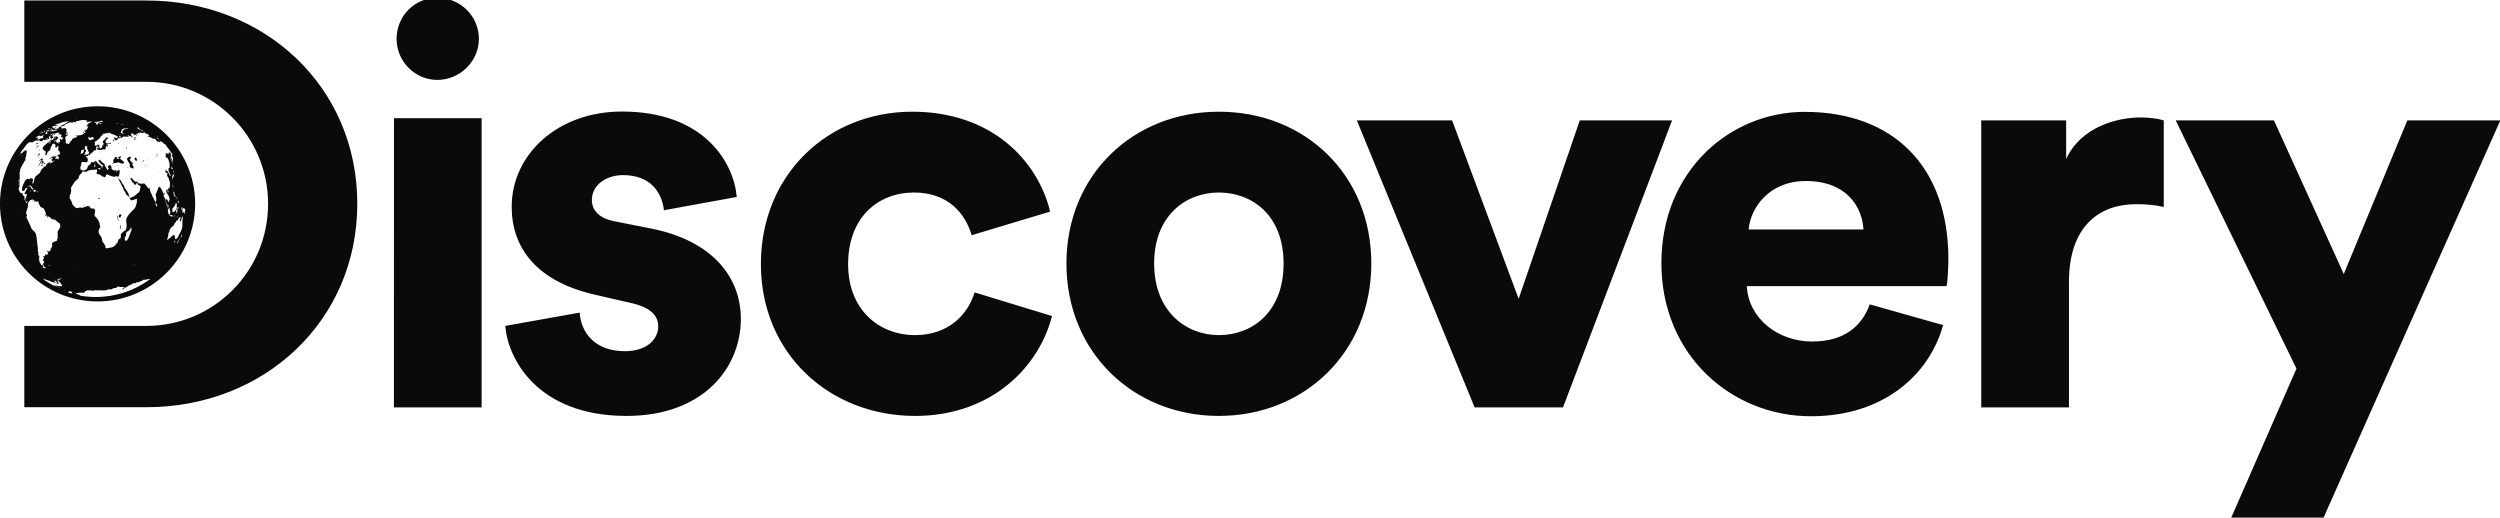 <?xml version="1.0" encoding="UTF-8"?><svg id="Layer_1" xmlns="http://www.w3.org/2000/svg" viewBox="0 0 152.19 31.51"><defs><style>.cls-1{fill:#0b0a0b;}</style></defs><path class="cls-1" d="M35.29,19.03c.07,1.19,.91,2.35,2.74,2.35,1.37,0,2.04-.74,2.04-1.51,0-.63-.42-1.16-1.72-1.44l-2-.46c-3.73-.81-5.2-2.92-5.2-5.38,0-3.2,2.81-5.8,6.71-5.8,5.06,0,6.82,3.16,6.99,5.2l-4.43,.81c-.14-1.16-.88-2.14-2.49-2.14-1.02,0-1.9,.6-1.9,1.51,0,.74,.6,1.16,1.37,1.3l2.32,.46c3.62,.74,5.38,2.92,5.38,5.48,0,2.99-2.29,5.91-6.96,5.91-5.48,0-7.24-3.55-7.38-5.48l4.53-.81Zm20.34-7.31c2.08,0,3.13,1.26,3.52,2.6l4.78-1.44c-.77-3.13-3.58-6.08-8.4-6.08-5.13,0-9.21,3.83-9.21,9.28s4.18,9.24,9.39,9.24c4.68,0,7.56-3.02,8.33-6.08l-4.71-1.44c-.39,1.3-1.55,2.6-3.62,2.6-2.21,0-4.08-1.55-4.08-4.32,0-2.81,1.79-4.36,4.01-4.36m18.56-4.92c-5.2,0-9.28,3.83-9.28,9.24s4.08,9.28,9.28,9.28,9.28-3.87,9.28-9.28c0-5.41-4.04-9.24-9.28-9.24m0,13.6c-2,0-3.94-1.44-3.94-4.36s1.93-4.32,3.94-4.32,3.94,1.37,3.94,4.32-1.9,4.36-3.94,4.36m27.6-13.07h-5.63l-3.72,10.86-4.05-10.86h-5.8l7.17,17.47h5.38l6.64-17.47Zm12.03,11.18c-.49,1.37-1.58,2.28-3.52,2.28-2.07,0-3.87-1.4-3.97-3.37h12.16c.04-.11,.11-.91,.11-1.65,0-5.62-3.34-8.96-8.75-8.96-4.54,0-8.72,3.59-8.72,9.21s4.29,9.32,9.1,9.32c4.43,0,7.21-2.53,8.05-5.55l-4.46-1.26Zm-7.38-4.54c.11-1.3,1.23-2.95,3.48-2.95,2.53,0,3.44,1.62,3.51,2.95h-6.99Zm25.27-6.64c-.35-.11-.88-.18-1.41-.18-1.41,0-3.62,.56-4.53,2.53v-2.35h-5.17V24.8h5.34v-7.63c0-3.48,1.93-4.74,4.08-4.74,.53,0,1.09,.03,1.69,.17V7.33h0Zm9.73,24.18l10.76-24.18h-5.66l-3.87,9.35-4.25-9.35h-5.98l7.35,15.11-3.97,9.07h5.62ZM8.91,19.84H1.48v4.95h7.43c7.18,0,12.84-5.25,12.84-12.39S16.09,.03,8.91,.03H1.48V4.98h7.43c4.1,0,7.41,3.33,7.41,7.43s-3.3,7.43-7.41,7.43M1.42,9.25s-.01,.02,.02,0c.02-.01,.02-.02,0-.01,0,0-.01,0-.03,.02m3.7-1.21s0-.02-.02,0c-.01,.02,0,.02,0,.02,.01,0,.02-.02,.02-.03m.41-.58s-.03,0-.03,0c0,0,0,.01,.01,0,.01,0,.02-.01,.02-.02m-2.86,8.68s-.01,.02,0,.01c.01,0,.02,0,.03-.01,0-.02-.02-.02-.03,0m1.81,1.6s.01,0,.01,0c0,0,0,0-.01,0,0,0,0,0,0,0m-.24-9.49s0-.01-.01,0c-.01,0-.01,0,0,.01,0,0,.01,0,.02,0m6.05,3.79s0,0,0-.02c-.02-.03-.02-.03-.02-.01,0,.01,0,.02,.02,.03m-8.69,.02s-.01,0,0,.03c0,.03,.02,.03,.02,0,0,0,0-.02-.01-.02m.01-1.92s0,0-.01,0c0,0,0,.03,0,.03,0,0,0,0,.01,0,0,0,0-.02,0-.03m.45,2.09s-.02,.08,0,.08c0,0,.02,0,.02-.02,.02-.03,0-.08-.01-.05m.55,3.84s0,.01,0,.01c0,0,0,0,0-.01,0,0,0-.01,0-.02,0,0,0,0,0,.01m-.39-2.03s.02,.03,.03,.04c.02,.01,.02,0,0-.02-.03-.04-.05-.05-.04-.01m.28,1.8s0,0,0,.01c0,0,.01,.02,.02,.02,0,0,0,0,0-.02,0,0-.01-.01-.02-.02M3.98,7.72s0,0,0,.01c0,0,.01,0,.02,0,0,0,0-.02,0-.01,0,0-.01,0-.02,0m2.05,4.34c-.05-.03-.06-.02-.03,.04,.02,.03,.08,.04,.08,0,0,0-.02-.02-.05-.04m-.94,.41s-.03,0-.03,0c0,0,.01,.02,.02,.03,.02,.02,.03,.02,.03,0,0-.01-.01-.03-.02-.03m2.42-.28s.01-.02,.01-.02c0,0,0,0-.02,0,0,0-.01,.01-.01,.02,0,.01,0,.02,.02,.01m-2.43,.37s0,.02,0,.02c.01,0,.02,0,.02-.02,0-.01,0-.02,0-.02,0,0-.01,0-.02,.02m2.41,.19s0,.06,.02,.08c.02,.02,.03,.02,0,0,0-.02-.02-.05-.02-.08,0-.02,0-.03-.01-.05,0,.02,0,.03,0,.05m2.86-2.67s0-.02-.01-.02c0,0,0,0,0,.02,0,0,0,.02,.01,.02,0,0,0,0,0-.01m-3.02,3.63s0-.05,0-.05c0,0-.02,.03-.02,.09,0,.05,0,.11,0,.12,0,.01,0,.04,.02,.06,.01,.02,.02,.01,.02-.06,0-.05,0-.1,0-.1,0,0,0-.03,0-.05m-1.29-4.89s-.02,.03-.02,.04c0,.01,.05,0,.06-.03,.01-.03-.01-.03-.03,0m1.2,4.38s.05-.01,.06-.01c.01,0,.02,0,.02-.01,0,0,0-.04,.03-.08,.03-.06,.03-.07,.01-.08-.04-.02-.11,0-.12,.01,0,.01-.02,.06-.03,.1-.01,.07-.01,.07,.03,.06m1.03-5v.02s.01,.02,.02,.02c0,0,0,0,0-.02,0-.01-.01-.02-.01-.02m-1.55,.43s0,.02-.02,.01c0,0-.02,0-.02,.02,0,.02-.01,.02-.02,.02,0,0-.01,0-.02,0,0,0,0,.02,.01,.02,.03,0,.07-.04,.07-.07,0-.01,0-.03,0-.03s0,0,0,.02m-.12-.43s0,.02,.01,.02c0,0,.01,0,.01-.02,0-.01,0-.02-.01-.02,0,0-.01,0-.01,.02m0,.41s0,.01,.01,0c0,0,.01-.01,0-.02,0,0,0-.01-.01-.01,0,0-.01,0,0,.02m-.05,.05s0,.02,0,.03c0,0,.01,0,.01-.01,0-.03,0-.04-.02-.02m-2.79-.44s-.02,0-.03,.01c0,0,0,.01,0,0,.01,0,.02-.01,.03-.02m-.68,1.25s-.02,0-.03,.02c-.03,.03-.02,.03,.01,0,.03-.02,.03-.03,.02-.02m.58-.97s.02,0,0-.01c-.02-.02-.03-.02-.05,.01,0,.02,0,.02,0,.02,.01,0,.03-.01,.04-.02m-.08-.33s.01-.02,.03-.02c0,0,0,0-.01,0-.02,0-.03,0-.04,0,0,0,0,0-.01,0,0,0,0,.02-.02,.03-.01,.01,0,.02,.01,.01,.02,0,.03,0,.04-.01m-.32,.12s.01,0,.02,0c0,0,0,0,0,0-.01,0-.02,0-.01,0m0,1.17s0-.04-.01-.02c-.01,.02-.02,.05,0,.05,0,0,.02-.01,.02-.03m.23-.16s.01,0,.01-.02c0,0,0-.02,0-.02,0,0,0,0-.01,.02,0,.01,0,.02,0,.02m.14-1.62s-.01,0-.01,.01c0,0,.01,0,.02,0,0,0,0,0,0,0m.11-.07s.01-.02-.03,0l-.02,.02s.01,0,.02,0c.01,0,.03-.01,.03-.02m-.67,1.01s-.02-.04-.03-.02c0,0,0,.02,0,.01,0,0,.01,0,.01,.01,0,0,0,0,.01,0m.46-.91s0,0-.01,.01c0,0-.02,.02-.03,.02-.02,.01-.02,.01,0,0,.03,0,.05-.03,.04-.04m-.4,7.48s.01-.03,0-.03c0-.01-.03,.02-.03,.04,0,0,0,0,.02-.01m.52-5.9s.02-.02-.02,0c-.02,.01-.02,.02-.01,.02,.01,0,.02,0,.03-.02m-1.21,.57s-.12,.22-.12,.24c0,.03,.05-.03,.08-.1,.03-.06,.04-.08,.08-.12,.06-.06,.06-.06,.06-.02,0,.03,0,.04-.02,.06-.01,.01-.03,.03-.03,.04,0,0,0,0,.01,0,.02-.02,.02-.01,.02,.02,0,.02,0,.02,0,.04,.02-.03,.02-.04,.04-.07,.02-.04,.04-.07,.05-.08,0,0,0,0,.01,.01,.01,.04,.04,0,.03-.04,0-.04-.03-.05-.04-.02,0,0,0,.02-.01,.02,0,0,0,0,0-.02,.02-.04-.13-.02-.17,.02m.22,.14s.06,0,.08-.03c.02-.03,.03-.06,0-.04,0,0-.03,.01-.05,.02-.07,.02-.09,.05-.03,.05m-.42-1.27s-.03,.03-.05,.04c-.02,.02-.03,.02-.04,.04h.02s.03-.01,.03-.02c0-.01,.02-.02,.02-.02,0,0,0,0,0,.02-.01,.01,0,0,.02-.01,.02-.01,.04-.03,.06-.04,.04-.02,.05-.05,.01-.03-.03,.01-.03,.01-.01,0,.03-.03-.01-.01-.09,.03-.02,.01-.03,.02-.06,.03,.02,0,.03-.01,.05-.02l.05-.02m.4,.07s0-.01-.03,0c0,0-.01,.02,0,.02,0,0,.02,0,.03-.03m-.09,.79s0-.04,0-.02c-.02,.02-.03,.04-.01,.04,0,0,.02,0,.02-.02m-.19-.4s-.02,.03-.02,.03c.01,0,.07-.07,.08-.09,.01-.02,0-.01-.03,.01-.01,.02-.02,.03-.02,.03,0,0,0,.01-.02,.02m.08,.57s.04-.02,.03,0c-.02,.02,0,.04,.06,.04h.04s0-.03,.01-.05c0-.03,.01-.05,0-.04,0,0-.01,0-.01-.01,0-.05-.04-.04-.13,.03l-.1,.07s.06,0,.1-.02m.45-1.25s0,0-.01,.02c0,0,0,.01,0,.01,0,0,0,0,.01-.02,0-.01,0-.02,0-.02m-.62,1.06s.01-.03,.01-.05c0-.02,0-.03,0-.02-.01,.02-.03,.08-.01,.07m.02-.52s-.04,.02-.05,.03t.03,0s.05-.03,.02-.02m.02,.32s-.03,.04-.02,.05c0,0,0,.02,0,.03,0,0-.01,.02-.01,.03,0,0,.01,0,.02-.03,.01-.02,.03-.06,.04-.08t-.02,0m.18,.7s-.06,.05-.03,.05c.03,0,.14-.05,.15-.08,.02-.03,0-.02-.13,.03m-.1-.73h-.02s-.02,.03-.02,.03c-.02,.03-.02,.07-.01,.09,0,.01,0,.04,0,.06-.02,.03-.02,.04,0,.01,.01-.02,.03-.06,.05-.12,.01-.05,.02-.09,.02-.09m-.07,.31s.02-.01,.03-.03c0-.01,0-.03,0-.03,0,0-.01,.01-.03,.03-.02,.02-.02,.03-.01,.03m-.07-.75s0,0-.01,.01c0,.02-.01,.03-.05,.05-.02,.01-.03,.02-.04,.03h.04s.05-.02,.06-.03c.01,0,.04-.03,.06-.05,.02-.02,.05-.03,.05-.03,0,0,.01,0,.02-.02,.02-.03,0-.02-.05,.02-.04,.03-.06,.03-.08,.01m6.6,1.17s-.03,0-.03,.02c0,.01,.01,.02,.03,.02,.01,0,.02,0,.02-.02,0-.01-.01-.02-.02-.02m-.05-.26s-.02,0-.01,0c.01,0,.02,0,.03,0,0,0,0,0-.02-.01m.09-1.66s0,0,0,.02c0,0,.01,.02,.01,.02,0,0,0,0,0-.01,0,0,0-.02-.01-.02m-.2,1.65s-.04,.03-.03,.07c.01,.04,.02,.03,.03-.01,0-.02,.01-.04,.02-.03,.02,0,.02-.01,.02-.02,0-.01,0-.02,0-.02h-.03m-.3-1.54s0,.02,.01,.02c0,0,.01,.02,.01,.03,0,.02,0,.02,.01,.02,0,0,0-.02,0-.05-.02-.05-.03-.05-.03-.02m.45-.06s-.05-.05-.04-.03c0,0,.02,.02,.03,.03,.02,.02,.02,.02,.01,0m.09,1.52s0,0,0,.02c.01,.01,.03,.02,.03,.02,0,0,0-.01,0-.02-.01-.01-.03-.02-.03-.02m.59-.37s0,.03,0,.06c0,.06-.02,.15-.04,.17t0,.01s.02-.01,.03-.03c0-.02,.02-.03,.02-.03,.01,0,.01-.08,0-.13,0-.03-.02-.05-.02-.05m.16,1.15s0,0,0,.02c0,0,.01,.02,.02,.02,0,0,0,0,0-.02,0-.01-.01-.02-.02-.02m2.17,1.95c0,3.28-2.66,5.94-5.94,5.94-3.28,0-5.94-2.66-5.94-5.94S2.66,6.47,5.94,6.47c3.28,0,5.94,2.66,5.94,5.94m-.55,.51s0,.01,0,0h0s0-.02,0,0m-.38-.24s0,0,.01,0c0,0,0,0,0,0,0,0-.01,0,0,0m-.06,.03s.04-.11,.04-.12c0,0,0,0,0,.01,0,.01,0,.01,0,0,0-.02,0-.02,0,0,0,.02-.02,.12-.02,.12m-.02,.13s0,.01,.01,.01c0,0,.02,0,.02,0,.01,0,.01,0,.02-.01,0-.01,0-.02-.03-.01-.01,0-.02,.01-.02,.02m.02,.21s0,.02,0,.03c0,0,0,0,0,0,0,0,0-.02,0-.03,0,0,0,0,0,0m-.09-.81s-.01,0-.02,0c0,.02-.01,.04,0,.06,0,.02,0,.02,0,0s0-.02,.01-.03c.01,0,.02,0,.03,.03,.01,.05,.02,.06,.04,.06,0,0,0,0,0-.04,0-.02,0-.03,0-.02,0,0,0,0,0,0,0-.02-.04-.14-.04-.14,0,0,0,.02,0,.04,0,.04-.01,.05-.02,.03m.05,.62s0-.01,0-.01c0,0-.01,0-.01,.02,0,0,0,.01,.01,.01,0,0,0,0,.01-.02m-.03,.4s-.01,.02,0,.02c0,0,.02,0,.02-.02h0s-.01,0-.02,0m.02-.64s-.05,.03-.07,0c0-.01-.05,.05-.05,.09,0,.02-.01,.04-.02,.04-.01,.02-.04,.13-.03,.14,0,.01,0,.04,0,.07-.01,.04-.01,.05,0,.04,0,0,.02-.04,.03-.08,0-.04,.02-.07,.03-.07,0,0,0,0,0,.02,0,0,0,.03,0,.05,0,.03,0,.03,.01,.02,.01-.03,.02-.03,0,0,0,.02-.01,.04,0,.04,0,0,.02-.05,.01-.07,0,0,0-.04,0-.06v-.05s.02-.02,.03-.04c.02-.03,.03-.04,.02-.04,0,0-.02,.01-.03,.03-.02,.02-.02,.02-.03,0,0-.01,0-.04,0-.05,0-.02,.02-.03,.05-.02,.03,0,.04,0,.06-.03,.02-.04,.02-.05,0-.02m-.08,.51s-.06,.07-.07,.09c0,.03,0,.03,.03-.02,.02-.02,.04-.05,.04-.05,0,0,.01-.01,.02-.02,0-.02,0-.02-.02,0m-.17,.09v.02s.03,.01,.03-.01c0,0,0-.01-.01-.01,0,0,0,0-.02,0m0-.06s0,0-.01,.01c0,0,0,.01,0,.01,0,0-.01,0-.02,.02,0,.02,0,.02,0,0,0,0,.02-.02,.03-.02,.02,0,.02-.03,0-.03m.03-.33s0-.03,.02-.04c0-.02,.02-.05,.03-.07,0-.03,.02-.04,.03-.05,.01,0,.03-.04,.01-.04,0,0,0-.02,0-.06,0-.03,0-.06,0-.06s0,0,0-.01c0,0,0-.01,0-.02,0,0,0-.01,0-.03,0,0,0-.02,0-.03,.01,0,.01,0,0-.02,0-.01-.02-.03-.03-.05-.02-.04-.03-.03-.04,.03,0,.03-.01,.06-.02,.06,0,0-.01,.02-.02,.05-.01,.02-.03,.06-.05,.07-.01,.01-.03,.04-.03,.05,0,.02,0,.03-.03,.02-.02,0-.03,0-.03,.02-.02,.04-.02,.13-.02,.14,0,0,0,.03,0,.05,0,.04,0,.05,.01,.04,.01,0,.02,0,.02,.01,0,0,.01,0,.03,0,.02,0,.03,0,.03,.01,0,.01,0,.02,.02,0,.02-.02,.05-.08,.05-.1m-.08,.35s0,0-.01,.02c0,.01,0,.02,0,.02,0,0,0,0,.01-.02,0,0,0-.01,0-.01m-.39-.31s0,.02,0,.03c0,0,0,0,.01,0,0,0,0-.02,0-.03,0,0,0,0-.01,0m0-.13s0-.02,0-.02c0,0,0,0,0,.02,0,0,0,.01,0,.01v-.02m.04,0s0,.04,0,.06c0,.02,.01,.07,.01,.1,0,.07,.05,.21,.08,.2,.01,0,.02-.02,.04-.08,.02-.07,.02-.08,0-.14-.01-.04-.02-.07-.01-.09,0-.01,0-.04,0-.05,0-.02-.02-.04-.03-.05,0-.01-.02-.03-.02-.02,0,0-.02-.04-.04-.09-.02-.05-.07-.09-.08-.09,0,0-.02,0-.03,0,0,0-.01,0-.01,0,0,.01,.05,.07,.07,.12,.02,.05,.03,.11,.03,.12m.1,.4s.01,.05,.05,.06c.02,0,.04,0,.06,0,.04,.01,.12,0,.12-.01,0,0-.01-.02-.03-.02s-.03-.01-.03-.03c0-.02,0-.02-.05-.01-.03,.01-.05,0-.06,0-.01-.02-.06-.02-.07,0m.06-.2s0-.02,0-.04c0-.04,0-.05-.02-.03,0,.01,0,.07,.01,.07m.04,0s.01-.03,0-.02c0,0-.01,.01-.01,.02,0,.01,0,.01,.01,0m.09,.2s0-.01,0,0c0,0-.01,0,0,0,0,0,.01,0,.01,0m-.03-3.26s0-.01-.01-.04c-.02-.03-.08-.14-.08-.16,0,0-.01-.04-.03-.06-.02-.03-.02-.04-.01-.02,0,.02,0,.03,0,.03,0,0,.02,.08,.04,.1,0,.01,.04,.09,.08,.18,.05,.13,.06,.15,.06,.14,0,0,0,0,.01,0,.01,.01,0,0-.01-.03-.02-.02-.03-.05-.03-.06-.01-.04-.02-.08-.01-.07m.02,1.38h0s0,.04,0,.07c0,.04,0,.06,.02,.09,0,.02,.01,.02,.02,.04v-.04s-.03-.16-.03-.16m.17,.93c-.01,.08,0,.09,0,0,0-.04,0-.07,0-.07,0,0,0,.03-.01,.06m.02-.17s.02,.03,0,0c0-.02-.01-.04-.02-.05,0,0,0,0,0,0,0,0,.01,.03,.02,.05m.09,.15c-.01-.06-.02-.09-.04-.1-.01,0-.01,0,0,.03,0,.04,.01,.04,.02,.02t0,.02s0,.05,.01,.06c0,.01,.01,0,0-.03m0,0s0,0,.01,0c0,0,.01,.02,.01,0,0,0,0-.02-.01-.03t-.01,0s0,.02,0,.02m-.15,1.03s0,.01,.02,0c.03,0,.03-.03,0-.03-.01,0-.03,.01-.03,.02m.14-1.14s.01,.03,0,.03c0,0,0,.02,.01,.04t.01,0c-.01-.07-.02-.09-.03-.09,0,0,0,0,0,.03m-.02,0s-.02-.02-.02,0c0,0,0,.01,.01,.01,0,0,.01,0,0,0m-.02-.06s-.02-.04-.03-.04c-.03,0-.05-.07-.05-.12,0-.01,0-.05-.01-.08-.01-.04-.02-.05-.03-.05-.01,0-.02,0-.02,.02,0,.02,0,.05,.01,.07,0,.02,0,.04,0,.05,0,0,0,.02,.01,.05,0,.03,.02,.04,.02,.04,0,0,0,0,0,.02,0,.02,.01,.03,.02,.03,0,0,.02,0,.02,.01,0,0,0,0,0,0,0-.01,0,0,.02,.02t.01,0m-.07-1.48s0-.05-.04-.1c-.01-.03-.03-.06-.03-.06,0,0,0,0,.01,.02,0,.01,0,.01,0,0-.01-.01,0,.02,.01,.08,.02,.05,.03,.12,.01,.15,0,.02,0,.02-.02,0,0-.03-.01-.03,0,0,.02,.08,.01,.1-.02,.09-.03,0-.04,.03-.05,.1,0,.04,0,.07,.01,.06,0,0,0,0,.02,.04,.02,.07,.04,.07,.02,0,0-.05-.01-.05-.02-.07-.02-.02-.02-.05,0-.03,0,0,0,0,0,0,0,0,0-.01,0-.02,.02,0,.02,.01,.01,.03,0,.01,0,.02,0,.04,.01,.02,.01,.03,.01,0,0-.01,0-.02,.01-.02,.01,.02,0-.02-.01-.05-.01-.02-.01-.02,0-.02,0,0,.02,0,.02,.03,.01,.04,.03,.04,.02,0,0-.03,0-.03,.01-.03,.01,0,.02,0,.02-.02,0-.02,0-.02,0,0,.02,.03,.01,0,0-.06-.02-.08-.03-.1-.04-.15m-.06-.3s-.03-.02-.04-.04c-.04-.06-.05-.06-.03-.02,.02,.06,.03,.09,.02,.09-.01,0,0,.05,.01,.08,.01,.02,.01,.02,.01,0,0-.01,0-.02,0-.02,0,0,0,0,0-.01,0-.02,.02-.01,.04,0,.01,.01,.02,.01,.01,0,0-.01,0-.02,0-.02,.02,0,0-.05-.03-.06m0-.32s0-.02,0-.02c0,0,0,0,0,.01,0,0,0,.01,0,0m-.76-1.39s.03,.02,.05,.03c0,0-.02-.02-.03-.03h-.02s-.02-.01,0,0m-.16-.06s.13,.05,.13,.04c0-.01-.02-.02-.07-.05-.03-.02-.06-.03-.06-.03,0,0-.01,0-.02,0-.01,0,0,.03,.03,.05m.1,.09s0,.01,.02,.02c.03,.02,.05,.03,.03,.01-.02-.03-.05-.05-.05-.03m-.65-.26s-.01,0,0,.01c0,0,.01,.02,.02,.02,0,0,0,0,0-.01,0,0,0-.01-.02-.02m-.43-.29s.04,0,.07,.01c.04,0,.07,0,.07,0,0-.01-.02-.03-.05-.04-.02,0-.03-.02-.03-.02,0-.02-.04-.01-.05,.01v.03m-.23-.15s.04,.01,.04,.01c0,.02,.03,.04,.1,.07,.06,.02,.06,.02,.05,0-.01-.03-.02-.03-.05-.05-.02,0-.04-.02-.04-.03-.01-.04-.12-.08-.13-.05,0,.01,0,.02,0,.02,0,0,0,0,0,.01,0,0,0,.01,.03,.01m-.84-.22s.03,0,.03,0c.01,0,.01,0,0-.01,0,0-.02,0-.03,0-.01,0-.01,.01,0,.01m-.12-.02s.07,.02,.08,0c0,0-.02-.01-.04-.02-.03,0-.04,0-.03,.01m-.06,0s.02,.02,.03,0c0-.01,0-.01-.01-.02-.01,0-.02,0-.02,.01m0,.53s.04,.02,.05,.03c.01,.01,.04,.03,.07,.03,.02,0,.03,0,.05,0-.02-.02-.02-.02-.04-.04-.03-.02-.05-.05-.05-.06,0-.03,.07-.14,.1-.14,0,0,.01,0,.01-.01,0-.02,.05-.03,.17-.04,.04,0,.06-.02,.06-.02,0-.02-.07-.03-.09-.01-.01,0-.04,0-.07,0-.08,0-.18,.03-.2,.07,0,.02-.03,.04-.03,.04,0,0-.01,.01,0,.02,0,.01,0,.03,0,.03,0,0-.02,.01-.02,.03,0,.02-.01,.03-.02,.03-.03,0,0,.04,.04,.04m-.11,.12s0,.02,0,.03c.01,.01,.05,0,.05-.02,0-.02-.05-.03-.05,0m-.18-.7s0,.03,.06,0c.02,0,.03,0,.05-.02-.02,0-.03,0-.05,0-.03,0-.05,0-.05,.01m-1.05-.1s.07,.02,.08,.02c.02,.02,.14-.02,.13-.04,0-.02-.14-.04-.14-.02,0,0-.04,0-.08,0-.09,0-.08,.02,.01,.04m-.32,0s.01,.02,.02,.02c0,0,.01,0,0,.02-.01,.03,.06,.05,.09,.03,.01,0,.04-.01,.05,0,.02,.01,.01,.01-.03,.03-.05,.02-.05,.02-.03,.03,.02,0,.02,.01,0,.01-.01,0,0,.02,.03,.03,.04,.03,.05,.03,.06,0,0-.01,.01-.03,.02-.03s.02-.02,.03-.03c0-.02,.03-.04,.04-.04,.03,0,.06,.04,.05,.06,0,.03,.08,.03,.1,0,0-.01,0-.02,0-.01,0,0-.03,0-.06-.03-.03-.02-.07-.04-.09-.05-.02,0-.04-.02-.04-.03,0,0-.01-.01-.02,0,0,0-.02,0-.02,0,0-.02-.05-.03-.05-.01,0,.01,0,.02,0,.03,0,0,0,0-.02,0-.02-.02-.16-.03-.15,0m-.8,1.87s-.03,.03-.02,.05c0,.01,.03,.01,.05,0,.02,0,.05-.02,.07-.02,.04-.01,.07-.07,.07-.11,0-.01,0-.03,.01-.04,.01,0,.02-.03,.02-.05,0-.04-.09-.04-.11,0,0,.02-.02,.03-.04,.03-.02,0-.03,.01-.04,.04,0,.02,0,.04,0,.05,.01,0,0,.02-.01,.04m.19-.36s.02,0,.02-.02c0-.01,0-.02,0-.02,0,0-.01,0-.02,.02,0,0,0,.02,0,.02m0,.51s.06-.02,.1-.02c.04,0,.09-.02,.11-.02,.02,0,.05,0,.06,0,.01,0,.01-.01,.01-.02,0-.01,0-.03,.02-.05,.03-.03,.02-.07,0-.07-.01,0-.03-.02-.03-.05,0-.03-.02-.05-.03-.06-.01,0-.02-.03-.02-.05,0-.02-.01-.04-.03-.05-.02-.01-.02-.01,0-.05,.04-.06,.04-.08-.01-.07-.05,0-.05,0-.02-.03,.02-.02,.02-.03-.01-.03-.02,0-.04,0-.05,.01,0,0-.03,.05-.04,.08-.02,.05-.03,.06-.01,.05,.01,0,.01,0,0,.03,0,.02,0,.03,0,.02,.02-.04,.03-.02,.02,.03-.02,.05-.01,.05,.02,.04,.03-.01,.04,0,.04,.02,0,.01,0,.03,0,.03,0,0,0,.01,0,.03,0,.02-.02,.03-.04,.03-.03,0-.03,0-.02,.03,0,.02,0,.03-.01,.04-.02,0-.03,.02-.03,.03,0,0,0,.01,0,0,0,0,.03,0,.05,0,.04,.01,.04,.01,.01,.02-.02,0-.05,.02-.07,.05-.03,.03-.03,.04-.01,.03m.6-1.02s-.08-.09-.09-.09c0,0,0,0-.01,.01,0,.01-.04,.02-.07,.03-.03,0-.07,.01-.08,.02-.01,0-.03,0-.04-.02,0-.02-.02-.02-.04-.02-.05,.02-.06,.05-.02,.05,.03,0,.03,0,.02,.03-.01,.02-.01,.03,0,.03,.02,0,.02,.03,0,.04,0,0,.02,.01,.06,.02,.09,0,.26-.03,.28-.11m-1.15-1.14s.05,.01,.06,0c0,0,0-.01-.02-.01-.02,0-.04,0-.04,.01m-1.33,.49s.03,0,0,0c-.03,.02-.03,.03,0,.04,.02,0,.05,0,.13-.05,.02,0,.02,0,0,0-.03,.02-.02,.03,.02,.02,.02,0,.03,0,.02,0,0,0,0,.01,0,.02,0,0-.02,0-.04,.01-.03,0-.05,0-.04,.01,0,0,0,.01-.03,.03-.09,.04-.05,.04,.09,.01,.18-.04,.2-.04,.17-.06-.02,0-.02,0,0-.02,.01,0,.03-.02,.03-.03,0,0,.02-.02,.04-.02,.02,0,.04-.02,.06-.03t0-.02s-.01-.02,.02-.03c.04,0,.13-.05,.2-.09,.03-.02,.08-.04,.1-.05,.03-.01,.04-.02,.04-.03,0,0,.03-.02,.06-.03,.04,0,.07-.03,.08-.03-.13-.05-.36,.02-.48,.06-.05,.01-.09,.04-.11,.05-.01,0-.03,.02-.05,.01-.02,0-.04,0-.06,.01-.02,.01-.05,.02-.08,.03-.05,.02-.07,.03-.05,.05,.01,.02,.05,.02,.07,0,0,0,.02-.02,.03-.02,.01,0,0,0-.01,.02-.01,.01,0,.01,.02,0,.07-.02,.11-.02,.1-.01,0,0-.05,.02-.08,.03-.05,.01-.07,.02-.08,.03,0,.01,0,.01-.02,.01,0,0-.02,0-.02,0,0,0-.02,0-.02,0-.02-.01-.06-.03-.07-.02-.04,.01-.06,.02-.06,.03,0,0-.01,.02-.02,.02-.01,0-.02,.02-.03,.03-.02,.02,0,.03,.04,.02m.02,.1s.01,0,.01-.02c0-.02-.02-.01-.03,0,0,0,0,.01,.01,.01m-.02,.03s0,.02,0,.02c0,0,0,0,.01-.02,0,0,0-.01,0-.01v.02m-.15-.11s.01,0,.02,0c0,0,0-.01,0,0s-.02,0-.01,.01m.02,.08s0,0,0,0,.01,0,.03,0c.03,0,.03-.01,.01,0-.02,0-.02,0,0-.02,.01-.02,.01-.02,0-.02-.01,0-.03,0-.04,0,0,0-.02,0-.03,.01,0,.01,0,.03,.02,.03m.01,.07s.03,0,.03,.01c0,0,0,.02,0,.02,0,0,0,.01,0,.02,0,.02,.02,.01,.15-.01,.08-.02,.16-.03,.18-.05,0,0,.01-.01,.02-.02v-.02s-.05,0-.13,.02c-.11,.03-.12,.03-.13,0,0-.01-.03-.02-.06-.02-.03,0-.05,0-.06,0,0,0-.02,0-.02,.01-.02,.02,0,.03,.04,.02m-.07,.06s-.02,.01-.03,.02c0,0,0,0,.01,0,.03,.02,.08-.01,.06-.04,0-.01-.01-.01-.05,.01m-.11-.12s.02,0,0,.01c-.02,.01-.01,.01,.02,0,.03,0,.05,0,.05,0,0,.02,.03,0,.04,0,.01-.02,0-.04-.03-.04-.01,0-.04,0-.05,0-.02,0-.03,0-.04,.02,0,.01,0,.01,.01,.01m-.07,.08s0,.01,0,.01c0,0,.01,0,0-.01,0-.02,0-.01-.02,0m0,.05s0,.01,.01,0c0,0,.01,0,.01,.01,0,0,0,0,.03,0,.03-.02,.03-.02,.02,0-.02,.02-.01,.02,0,.02,.03,0,.06-.04,.09-.07,.01-.03,0-.03-.03-.02-.02,0-.04,.01-.04,.02,0,.02-.01,.02-.02,0,0,0,0,0-.02,0-.01,.02-.01,.02-.02,0-.01-.02-.03-.01-.04,0m-.04,.06s0,.01,0,0c.02-.02,.02-.03,0-.02,0,0-.01,.01-.02,.02m0,.11s-.01,0-.02,0c0,0,0,.02,0,.02,0,0,.02,.02,.03,.03,0,.02,.02,.02,.03,0,0,0,.02-.02,.03-.02,.03,0,.06-.05,.04-.06-.02,0-.02,0,0-.03,.02-.02,.03-.03,.02-.03,0,0-.04,0-.08,.02-.02,.01-.05,.04-.02,.04,0,0,0,0,0,.02-.01,.01-.02,.02-.03,0m-.05-.22s.04-.02,.04-.02h-.01s-.02,0-.04,.02c-.03,.02-.03,.02,0,0m-.07,.05s0,0,.02,0c.02,0,.04-.02,.05-.03,0-.01,0-.01-.02,0-.02,0-.04,.02-.05,.03m-.03,0s0,0,.01,0c0,0,0,0,0,0,0,0-.01,0,0,0m-.05,.07s-.04,.02-.07,.05l-.04,.04s0,0,.02,0c0,0,.02,0,.03,0,0,0,.02,0,.03-.02,0-.01,.02-.01,.02,0,0,0,0,.01-.02,.02t-.02,.02s.02,0,.07-.02c.04-.02,.08-.04,.09-.04,.03,0,.07-.03,.09-.06,0,0,0,0-.02,0-.03,.01-.03,0-.03,0,0-.03,0-.03-.02,0-.01,.01-.02,.02-.02,.04t-.02,.03s-.03,0-.04,0c0,0-.03,0-.05,0m-.1,.06s.02-.02,0-.01c0,0-.02,.01-.03,.02-.02,.02,0,.02,.02,0m-.1,.02s.02,0,.02,0c.01,0,.03-.01,.04-.02,0,0,.01-.01,0,0,0,0,.01,0,.03-.02,.02-.02,.03-.02,.02-.01-.01,.02,.04-.01,.06-.04,.03-.03-.05,0-.12,.06-.03,.02-.04,.03-.06,.05m-.21,.23s0,0,.02,.01c.02,.01,.07,0,.09-.03,0-.01,.05-.04,.09-.07h.02s-.02,0-.04,.02c-.02,.01-.02,.02-.04,.04h.02s.03,0,0,.02c-.01,0-.03,.01-.03,.02,0,0,.02,0,.06,0,.04-.01,.06-.02,.06,0,0,0-.02,.01-.04,.01-.02,0-.04,.01-.06,.02-.02,0-.03,.01-.04,.02h0s.02,.03,.03,.02c.01,0,.02,0,.02,.01,0,.02,.13-.02,.17-.06,.01-.02,.03-.02,.04-.01,.03,.02,.12-.02,.1-.04,0,0,0,0,.02-.01,.01,0,.02,0,.03-.01,0,0,0,0-.01-.01,0,0-.02-.01-.03-.01,0,0,0-.02,0-.05,.02-.05,.02-.06,.04-.07,.01-.01,.03-.02,.03-.03,0-.01-.04,0-.06,.02,0,0-.02,.02-.03,.02t-.03,.04s-.03,.06-.02,.01c.01-.03,0-.03-.04,0-.02,.02-.02,.02-.02,0,0-.01,0-.01-.03,0-.03,.02-.03,.02-.02,0,0-.01,0-.01-.01,0-.01,0-.02,0-.01,0,.02-.02,0-.03-.03-.02,0,0-.03,0-.05,.01-.02,0-.05,.01-.06,.02-.02,.01-.03,.02-.03,.03,0,0-.01,.02-.05,.06-.02,.02-.03,.03-.05,.05m-1.74,3.01s0,0-.01,.03c0,.02,0,.03,0,.03,0,0,.01-.02,.01-.02,0-.01,0-.02,0-.03m.77,1.47s0-.02-.01-.03c0,0,0,0,0,.02,0,.01,0,.03,.01,.03,0,0,0,0,0-.02m1.42,3.25s.02,0,.01,.02c0,.01,0,.02,.01,.02,.02,0,.02,0,0,.03,0,.01-.01,.02-.02,.02,0,0,0,0-.01,0,0,0,.01,.01,.03,.02,.02,0,.03,.01,.03,.02,0,0,.01,.01,.03,.02,.02,0,.03,0,.02-.01-.01-.02-.01-.02,0,0,.01,.01,.04,.02,.07,.02,.05,0,.06-.02,.02-.03-.03,0-.12-.07-.12-.1,0,0-.02-.02-.03-.03-.02-.01-.03-.02-.01-.01,.01,0,.01,0,0-.04-.03-.05-.03-.07,0-.06,.01,0,.02-.01,.02-.03,0-.02,0-.04,.02-.05,.03-.01,.03-.06,0-.07-.06,0-.09-.1-.04-.11,.02,0,.03-.01,.03-.03,0-.03,0-.08,0-.09,0,0,0-.01,.01-.01,0,0,0,0,0-.01,0,0-.02-.03-.03-.05-.02-.04-.02-.04,.04-.02,.05,.02,.06,.02,.06-.02,0-.02,0-.05-.01-.06,0-.01,0-.02,.04-.01,.08,.01,.13,0,.15-.04,.02-.04,.02-.08,0-.08,0,0-.02-.02-.02-.03,0-.02-.02-.04-.04-.05-.02-.01-.03-.03-.03-.04,0-.01,0-.01,.02,0,.01,.01,.05,.03,.09,.04,.06,.02,.07,.01,.1-.02,.02-.02,.03-.06,.04-.09,0-.07,.03-.12,.04-.1,0,0,0,.02,0,.03,0,.01,0,0,0,0,0-.02,.02-.05,.04-.08,.02-.04,.02-.07,.01-.13,0-.04,0-.09,0-.11,.02-.04,.16-.11,.21-.11,.04,0,.09-.03,.09-.06,0-.01,0-.05,.02-.08,.01-.04,.02-.07,.02-.07,0,0,0-.04,0-.08,0-.04,0-.12,0-.18-.01-.08,0-.12,.01-.15,.06-.09,.13-.18,.15-.28,0-.03,0-.09-.02-.13-.02-.07-.03-.08-.06-.09-.02,0-.08-.04-.13-.1-.07-.07-.1-.09-.16-.1-.04,0-.08-.02-.09-.03-.02-.01-.05-.02-.06,0-.03,.01-.03,0-.04-.03,0-.03-.02-.05-.09-.09-.03-.02-.05-.03-.09-.05-.01,.02-.02,.03-.03,.05-.02,.03-.03,.05-.04,.04,0,0,0-.03,.01-.05,.03-.04,.02-.07-.03-.1-.03-.01-.04,0-.06,.04-.02,.05-.02,.05-.03,.01,0-.02,0-.07,.03-.1,.03-.05,.03-.06,0-.09-.01-.02-.03-.06-.04-.1,0-.04-.04-.1-.06-.14-.03-.06-.05-.07-.12-.09-.08-.02-.09-.03-.13-.11-.02-.06-.04-.09-.06-.1-.03,0-.03-.01-.02-.04,.02-.03,.01-.04,0-.06-.01,0-.03-.03-.03-.05,0-.03,0-.03-.06-.01-.04,.02-.06,.02-.07,0,0-.01-.03-.02-.05-.02-.03,0-.04,0-.05-.04,0-.03-.02-.04-.03-.04,0,0-.01,0-.02-.02,0,0,0,0,0,.01,0,.01-.01,.02-.02,.02-.01,0-.03,0-.04,.02-.03,.03-.03,0,0-.05,.04-.05,.03-.06-.02-.02-.03,.02-.05,.04-.06,.04,0,0-.02,0-.03,0,0,0-.02,.02-.02,.01,0,0-.01,0-.02,0,0,0-.01,.01-.02,.03,0,.01-.03,.05-.05,.08q-.05,.06-.06,.02c-.02-.06-.04-.07-.09-.04-.04,.02-.05,.02-.06,0-.01-.02-.02-.05-.02-.08,0-.05,0-.06,.05-.18,.05-.11,.05-.13,.05-.16,0-.03-.02-.04-.07-.04-.1,0-.09,0-.07-.03,0-.01,.03-.05,.04-.09,.01-.04,.03-.06,.03-.06,0,0,.01-.01,.03-.04,.01-.03,.03-.06,.05-.08,.04-.06,.04-.08-.01-.07-.06,0-.09,.03-.11,.09-.02,.04-.07,.11-.08,.09,0,0-.02,0-.04,0-.06,.02-.07-.01-.06-.13,0-.08,.01-.11,.05-.21,.02-.06,.05-.12,.06-.12,0,0,.02-.04,.03-.07,.02-.06,.08-.15,.1-.15,0,0,.03-.01,.05-.03,.03-.03,.09-.04,.15,0t.04-.02s.02-.04,.07-.04c.03,0,.06,.01,.06,.03,0,.02,.01,.02,.03,0,.03-.02,.05,.05,.02,.1-.01,.02-.02,.06-.02,.08,0,.02,0,.05,0,.06,0,.02,0,.07,.01,.07,0,0,.02-.02,.04-.05,.02-.05,.04-.1,.06-.23,0-.03,.02-.07,.02-.08,.02-.04,.07-.11,.08-.11,0,0,.03-.02,.06-.05,.02-.03,.05-.05,.05-.05,0,0,.02-.01,.04-.03,.01-.01,.03-.03,.04-.03,.01,0,.02,0,.03-.03,0-.02,0-.03,.01-.02,0,0,.01,0,.02,0,0,0,0-.02,0-.02s0,0,.01-.02c.01-.01,.02-.03,.02-.04,0-.03,.03-.11,.05-.14,.01-.02,.01,0,0,.04-.02,.06-.02,.06,0,.03,.01-.02,.03-.05,.03-.06,0-.02,.01-.03,.02-.03,.01,0,.03-.02,.05-.05,.02-.04,.03-.05,.05-.05,.02,0,.02,0,.02-.02,0,0,.01-.02,.05-.03,.05-.01,.06-.02,.06-.04,0-.05,.06-.12,.12-.15,.03-.02,.06-.03,.08-.05,.02-.01,.03-.02,.04-.02,0,0,.03-.01,.05-.02,.03-.01,.04-.01,0,.02-.02,.02-.04,.03-.04,.03-.01,0-.03,.05-.02,.07,0,0,.02,0,.05-.02,.02-.02,.05-.04,.06-.04,.04-.01,.12-.06,.13-.09,0-.02,.01-.02,0,0,0,.01,0,.02,.02,0,.02-.01,.02-.02,.01-.02,0,0,0-.01,0-.03,.01-.03,0-.02-.03,.02-.03,.04-.05,.05-.08,.04-.04,0-.06-.05-.04-.1,.01-.03,0-.04,0-.04-.02,0-.01,0,.01-.01,.02,0,.04-.03,.05-.04,0-.02,0-.03-.04-.03-.06,0-.12,.04-.19,.11-.03,.03-.03,.02,.01-.03,.03-.03,.08-.08,.1-.09,.02-.01,.06-.04,.08-.05,.03-.02,.06-.03,.14-.02,.09,0,.11,0,.15-.03,.03-.02,.07-.05,.11-.06,.05-.02,.05-.03,.08-.07,.02-.05,.02-.06-.01-.08-.02-.02-.02-.03-.01-.04,.02-.01,.02-.01,0-.02-.01,0-.03-.01-.03-.02,0,0-.01,0-.02,0-.01,0-.02-.01-.02-.02,0-.01,0-.03-.01-.04,0-.01,0-.03,0-.05,0-.02,0-.08,0-.13,0-.04,0-.07,0-.11-.02,.02-.03,.04-.05,.06-.06,.07-.11,.09-.12,.06,0-.01-.01-.02-.02-.01-.02,0-.02,0,.01-.06,.03-.07,.03-.07,0-.08-.02,0-.02-.02-.02-.02,.01-.02-.02-.05-.05-.05-.02,0-.05,0-.06,0-.02,0-.04,0-.04,0,0,0-.03,.05-.04,.09-.03,.06-.03,.08-.06,.11-.03,.04-.03,.04-.02,.05,.01,.02,0,.09-.04,.13,0,.02-.05,.05-.08,.07-.02,.02-.04,.02-.06,.04,0,.03-.01,.04-.02,.07-.03,.1-.04,.11-.08,.14-.03,.02-.03,.01-.04-.03,0-.03,0-.07,0-.08,.06-.12,.06-.12,.01-.12-.03,0-.05,0-.04-.02,0,0,0-.02-.01-.01,0,0-.02-.01-.03-.04,0-.02-.03-.03-.06-.03-.04,0-.04,0-.03-.04,0-.03,0-.05,0-.05-.02,0,0-.04,.06-.13,.06-.07,.13-.13,.16-.14,.01,0,.02,0,.02-.02,0-.02,.05-.06,.08-.06,.03,0,.16-.14,.16-.15,0,0,0,0,.02,0,.02,0,.03,.01,.03,.02,0,.01,0,.01,0,0,0-.02,.02-.03,.04-.03,.01,0,.04-.02,.06-.03,.01,0,.02-.01,.03-.02,0,0,0-.01,0-.02,0-.02,0-.05,.02-.05,0,0,.01,0,.02-.01,0-.01,0-.02-.01-.04-.01,0-.02-.02-.03-.02,0,0,.03,0,.07-.01,.06,0,.08-.01,.09-.03,.01-.03,.02-.03,.03,0,0,.02,0,.03,0,.04,0,0,0,0,.02,0,.01,0,.02,0,.02,0,0,0,0,.02,.02,.03,.05,.03,.03,.09-.05,.13-.02,.01-.02,.02-.03,.03,0,.02-.01,.02-.04,.03-.02,0-.05,.01-.05,0-.01,0-.06,.02-.07,.05,0,0,.02,0,.07,0,.05-.01,.08,0,.08,0,0,0,.01,.02,.02,.02,.01,0,.01,0,0,.01-.02,.02,0,.06,.02,.05,.01,0,.02,0,.02,0,0,0,.01,.02,.03,.03,.01,0,.03,.01,.04,.02,.02,.02,.03-.03,0-.06-.03-.05-.02-.06,.02-.02,.03,.03,.04,.03,.06,0,.02-.02,.03-.04,.03-.07,0-.02,0-.04-.01-.04,0,0-.02-.01-.02-.03,0-.03,0-.03,.02-.06,.03-.02,.04-.02,.06,.04,0,.03,.04,.04,.05,0,0-.01,.01-.02,.01-.02,0,0,.02,0,.05-.03,.02-.02,.03-.03,.04-.04-.01,0-.02,0-.03,0-.02,0-.03-.01-.03-.03,0,0-.01-.02-.03-.02-.07-.01-.09-.06-.03-.08,.02,0,.02,0,0-.01-.02,0-.02-.01,0-.01,.01,0,.02,0,.02-.02,0,0,0-.01-.02,0-.02,0-.02,0-.01,0,.01-.02,0-.02-.02-.02-.01,0-.02,0-.01-.01,.01-.02-.03-.04-.05-.02-.01,.01-.02,0-.03-.02,0-.02-.02-.04-.03-.04-.01,0-.01,0,0-.01,.02-.03-.01-.05-.06-.04-.03,0-.04,.01-.05,.03,0,.01-.01,.02,0,0,0-.02,0-.02-.05,0-.06,.02-.09,.05-.11,.09,0,.02,0,.03,0,.03,0,0,0,0,0,.01-.01,.02-.02,.02-.03,0,0,0,0-.03,0-.04,0-.01,.01-.03,.02-.03,0,0,.02-.02,.04-.03,.03-.02,.03-.02,0-.02-.05,0-.09,.03-.13,.09-.04,.04-.04,.05-.04,.08,0,.03,.01,.04,.05,.04,.03,0,.04,0,.03,.01-.02,.01-.04,.04-.03,.04,0,0,0,.02-.03,.04-.02,.02-.04,.03-.04,.03,0,0-.01,0-.02,.02-.02,.04-.04,.05-.04,.02,0-.02,0-.02,.02-.04,.02-.01,.02-.02,.01-.04,0-.01-.01-.01-.04,.01-.04,.04-.04,.04-.03,0,.01-.02,0-.03,0-.03-.02,0-.02-.02,0-.03,.01,0,0-.09,0-.08,0,0,0-.02,.03-.04,.02-.02,.04-.03,.05-.03,0,0,.09-.05,.11-.07,0-.01-.13,.02-.14,.03-.02,.02-.02,.02-.03,.05-.01,.04-.03,.06-.06,.08-.02,.01-.03,.03-.05,.05-.02,.03-.01,.05,.02,.05,0,0,0,0,0,.02,0,.01-.01,.02,0,.02,.02,0-.01,.03-.05,.04-.02,.01-.03,.02-.04,.05-.01,.02-.01,.03-.02,.02,0,0,0-.02,0-.03,0,0,.01-.03,0-.04,0-.01,0-.02,0-.02,0,0,.02,0,.03,0t.01-.03s-.02-.03-.06,0c-.03,.02-.04,.03-.02,.03,.02,0,.02,.01-.02,.04-.03,.04-.15,.05-.16,.02,0-.02-.08,0-.08,.02,0,0,.01,0,.03,0,.02-.01,.04-.02,.04-.01,0,0-.01,.01-.03,.02-.03,.01-.04,.02-.05,.04-.01,.02-.02,.04-.03,.04,0,0,0,0,0-.01,.02-.03-.01-.04-.09-.02-.05,.01-.06,.01-.05,0,0,0,.02-.02,.03-.02,.03,0,0-.02-.03-.02-.02,0-.05,0-.06,0-.02,0-.04,0-.06,0-.02,.01-.03,.01-.03,0,0-.01,0,0-.02,0-.03,.03-.04,.03-.03,0,0-.02,0-.02-.02,0-.01,.01-.04,.03-.05,.03-.06,.02-.12,.05-.14,.08-.02,.02-.03,.02-.05,.01-.04,0,0-.04-.09-.01-.01,0-.03,0-.03,0,0,0-.02,0-.03,0h-.02s-.01,0-.02,.02c-.01,0-.03,.02-.04,.03-.02,.02-.05,.03-.06,.05-.05,.06-.1,.11-.14,.17h.01s0,0-.02,.03c0,0-.01,0-.02,.01l-.05,.07s.01,0,.02-.01c.02-.01,.02-.01,0,0,0,.01-.02,.03-.02,.03,0,.01-.03,.03-.05,.04-.04,.05-.08,.11-.12,.17,0,0,0,0,0,.03t0,.02s.02,0,.02,0c0,0,0,0,0,0,0,0,.02-.01,.02-.02,.02,0,.01,0-.01,.03-.02,.02-.05,.05-.07,.08-.02,.02-.05,.05-.06,.05,0,0-.01,.01,0,0,0,0,0,0-.02,.01,0,0,0,.02-.01,.02,0,0,.02-.01,.03-.02,.01,0,.04-.03,.06-.05,.02-.02,.04-.04,.05-.04,0,0,.01,0,.01-.01,0,0,.02-.02,.04-.04,.02-.02,.04-.04,.06-.05,.02-.02,.02-.02,.02-.02-.01,0,0-.02,.03-.04,.01,0,.02-.02,.03-.02,.01-.02,.07-.07,.09-.07,0,0,0,0,0,0-.02,.01-.08,.08-.07,.07,0,0,0,0-.01,.01-.03,.03,0,.01,.03-.01,.02-.02,.03-.03,.04-.03,0,0,.02,0,.02-.02,.02-.03,.02-.03,.03-.01,0,0,0,.02,.02,.02,.01,0,0,.04,0,.06,0,.02,.01,.02,.03,0,0-.01,0,0-.01,.02-.02,.03-.06,.11-.05,.11,0,0,.05-.08,.05-.09,0,0,0-.01,.01-.01,0,0,0,0,.01-.02t0,0s0,.02-.01,.03c0,.01-.01,.02-.02,.03,0,0,0,.01,0,.01,0,0,.01-.01,.02-.03,0-.01,.01-.02,.01-.02,0,0-.02,.06-.03,.06,0,0-.01,.01-.02,.02,0,0,0,.01,0,0,0,0,0,0,0,.02-.01,.02-.02,.04-.02,.05,0,.02,0,.01,.02-.01,0-.01,.01-.03,0-.02,0,0,0,0,0-.02,0-.03,0-.03,.02-.03,0,0,.01,0,0,0-.01,.01-.02,.08,0,.07,0,0,0,.01-.03,.05-.04,.06-.04,.07,0,.03,.02-.02,.01-.01,0,.02-.02,.03-.03,.04-.01,.03,0,0,.01,0,0,.02,0,.02-.02,.04-.02,.04-.02,.02-.02,.04,0,.04,0,0,.01,0,0,.01,0,.02-.02,.01-.03,0,0,0,0,0-.01,0-.01,.02,0,.13,.02,.12,0,0,.01-.02,.01-.04,0-.03,.01-.07,.02-.07,0,0,0,0,0,.01,0,0,0,.02,0,.02,.01,0,0,.03,0,.08-.01,.03-.02,.03-.05,0,0,0,0,0-.02,.04-.01,.03-.03,.06-.08,.15-.06,.1-.12,.2-.17,.31,0,0,0,.02-.01,.03-.02,.03-.03,.09-.01,.08,0,0,0,0,0,.01-.01,.01-.02,.06-.03,.1,0,.04-.02,.08-.02,.09,0,0,0,.02,0,.02,.03,.01,.02,.05,0,.17-.01,.06-.03,.13-.03,.15,0,.04,0,.05-.02,.07-.02,.02-.02,.01,0,.1,0,.01,0,.04,0,.06-.01,.03-.01,.16,0,.14,.01-.01,.02-.06,0-.07,0,0,0-.04,0-.08,.01-.04,.02-.07,.02-.08,0,0,0-.04,0-.09,0-.04,.01-.09,0-.1,0-.01,.01-.04,.02-.07q.02-.06,.03-.04s0,.04,0,.09c-.01,.04-.02,.11-.02,.15s0,.09,0,.1c0,0,0,.05,0,.1,0,.11,0,.19-.03,.24,0,.02-.02,.04-.02,.05,0,.03,.02,.11,.03,.13,0,0,.02,.03,.02,.04,0,.01,.03,.05,.05,.08,.04,.05,.05,.06,.08,.03,.04-.03,.05-.01,.06,.07,0,.05,.07,.12,.11,.13,0,0,.01,0,.01,.02,0,0,0,.04,0,.07,0,.03,0,.08,0,.1,0,.02,0,.04,0,.04,.03,.01,.05,.05,.04,.07,0,.03,0,.03,.03,.04,.01,0,.03,.02,.03,.04,.02,.04,.04,.05,.05,.01,0-.03,.06-.09,.07-.07,0,0,0,.05,0,.1,0,.08-.02,.33-.06,.34,0,0-.01,.02-.01,.05s0,.05-.02,.05c-.02,0-.04,.15-.02,.21,0,.02,.01,.04,.02,.04,.03,0,.03,.05,0,.08-.03,.04,0,.15,.04,.21,.02,.03,.06,.11,.09,.18,.03,.07,.07,.17,.1,.22,.02,.05,.04,.1,.04,.11,0,.03,.07,.12,.15,.19,.09,.07,.14,.16,.16,.27,.02,.14,.05,.28,.06,.43,0,.04,0,.09,.01,.1,0,.02,.01,.03,0,.03,0,0,0,.03,.01,.07,.02,.07,.03,.15,.02,.26,0,.06,0,.09,.02,.13,0,.03,.02,.06,.01,.07,0,.01,0,.04,0,.08,0,.03,.01,.07,.01,.09,0,.02,0,.02,.01,.02,0,0,0-.02,0-.04,0-.03,0-.04,0-.04,.02,0,.03,.04,.04,.13,0,0,0,.04,0,.06,0,.04,0,.05-.02,.03-.01,0-.03,0-.04,0,0,.01,0,.02,0,.02,.05,0,.06,.03,.08,.11,0,0-.01,0-.03-.02-.01-.02-.03-.02-.03-.02,0,0,0,.02,.01,.02,0,0,.02,.03,.03,.06,0,.04,0,.04,.01,.02,0-.01,0-.02,.01-.02,.01,0,.02,.06,0,.07,0,0,0,0,0,0,.01,0,.03,.02,.06,.07,.02,.04,.04,.07,.03,.07,0,0,0,0,0,.01,0,0,.02,.01,.03,.01,.01,0,.02,0,.02,.01,0,0,0,.01,.01,.01,0,0,.01-.01,.01-.04,0-.03,0-.04,.02-.04m-1.32-6.8s0,0,.01-.01c.01-.01,.02-.02,0-.01,0,0-.01,0-.02,.02,0,0-.02,.02-.03,.03-.03,.02-.04,.04-.02,.03,.02-.01,.05-.05,.04-.04m.12,.21s.01-.02,.02-.04c.02-.03,.02-.04,.01-.04,0,0-.02,0-.02,.02,0,.01-.02,.06-.01,.06m2.04-1.16s-.02,0-.04,.02c-.05,.02-.09,.08-.05,.07,.03,0,.05-.02,.07-.06v-.03m0,.04s.01,0,.02,0c.01,0,0,0,0,0-.01,0-.02,0-.01,0m-.08-.07s-.03,.03-.02,.03,.02-.01,.03-.03c.03-.03,.03-.03-.01,0m-.17,.35s-.02,0-.01,.01c0,0,.01,0,.02,0,0,0,0-.01,0,0m-.07-.01s0-.01,0-.01c0,0-.01,0,0-.02,0-.01-.02-.04-.05-.05,0,0,0-.01,0-.02,0,0,.01-.02,0-.02,0,0-.01,0-.02,.01,0,0-.03,.03-.05,.05-.02,.02-.04,.06-.06,.07t0,.01s.03,0,.03,0c0,.01,0,.01,.05-.02,.04-.03,.05-.03,.06-.02,.02,.02,.04,.02,.05,0m-.04,.1s0,.02,0,.02c0,0,.02-.01,.03-.02,0-.01,0-.02,0-.02,0,0-.02,0-.03,.02m-.05-.05s-.03,0-.04,.02c0,.01,0,.02,0,.02,.01,0,.03-.01,.04-.02,0-.01,0-.02,0-.02m-.11,.4s-.02,0-.02,.02c0,0,0,.01,0,0,.01,0,.02-.01,.02-.02s0,0,0,0m-.16,.2s-.02,0-.02,0v.02s.02,0,.02,0c0-.01,0-.02,0-.02m.84,.37s0-.01,0-.03c.02-.03,0-.02-.03,.02-.03,.03-.03,.04-.02,.05,0,0,.02,0,.03-.01,0-.01,.01-.03,0-.03m0-.13s-.04,0-.04-.02c0-.02-.01-.02-.02-.02-.02,.02,0-.02,.05-.08,.05-.06,0-.04-.05,.02-.03,.03-.06,.07-.07,.09-.01,.02-.03,.04-.03,.04,0,0-.02,.01-.02,.03,0,.02-.01,.03-.02,.03,0,0-.01,0-.02,.02,0,.01,.03,.02,.08,.01,.07,0,.08,0,.06,.02-.04,.05,0,.03,.06-.03,.03-.03,.05-.05,.04-.05-.01,.01-.01,0,0-.03,.02-.04,.02-.04-.01-.03m-.3,0s-.05-.04-.05-.01c0,0,.01,.02,.03,.03,.02,.01,.03,0,.02-.02m-.11,.2s-.02-.02-.03-.03c0,0,0,0,0,.02,0,.02,.02,.03,.03,.03,.02,0,.02,0,0-.02m-.81,2.47s-.01,0-.02,.02c0,.01,0,.02,0,.02,0,0,.01,0,.02-.02,0-.01,0-.02,0-.02m-.05-.55s-.03,0-.04,.02c0,0,0,.02,.02,.02,.02,0,.03,0,.04-.02,0-.01,0-.02-.02-.02m-.37-.16s0,.03,.03,.03c.05,0,.09-.02,.06-.05,0,0-.03-.03-.05-.05-.1-.13-.13-.15-.19-.13-.02,0-.05,.03-.06,.05-.02,.03-.02,.03,0,.02,.02,0,.04-.02,.05-.03,.02-.02,.05-.02,.04,0,0,.01,0,.02,.02,.02,.01,0,.03,.01,.02,.02,0,.01,.01,.02,.02,.02,.01,0,.02,.01,.02,.03,0,.02,0,.03,.02,.03,.01,0,.01,.01,0,.03m-.08,.14s.02,.02,.03,.02c.03,0,.03,0,.03-.02-.01-.03-.06-.03-.06,0m.16-.42s.02,0,.02-.02c0-.01,0-.02,0-.02,0,0-.01,0-.02,.02,0,0,0,.02,0,.02m-.01,.42s.1,.05,.12,.03c0,0,.04-.01,.06-.01,.03,0,.05,0,.05,0,0,0,0-.03-.03-.05-.03-.05-.14-.07-.13-.03,0,.05-.01,.08-.05,.07-.01-.01-.03,0-.03,0m1.54,5.29s0,.01,0,.01c0,0,.01,0,0,0,0-.02,0-.02-.02,0m-.11,.27s-.03,.01,.03,.02c.09,.02,.09,0,0-.1-.05-.05-.06-.06-.08-.06,0,0,0,0,0,.03,0,.01,0,.03,0,.03,0,0,0,0,.01,.01,.03,0,.03,.02,0,.01-.01,0-.04,0-.04,0s-.02,0-.02,0c0,0,0,0,0,.01,.01,.01,.02,.02,.05,.02,.02,0,.04,0,.05,.01,.02,.01,.02,.01,0,.02m-.15-.09s.02,.01,.03,.02c.04,0,.05,0,0-.02-.02,0-.03,0-.03,0m.01-.03s.01,0,.02,0c0,0,0,0-.01,0-.01,0-.01,0,0,0m.16-.05s0-.01,0-.02c0-.02-.02-.02-.02,0,0,.02,0,.03,.02,.02m-.21,.12s-.02,0-.01,0c0,0,.02,.02,.03,.02,0,0,.01,0,.01,0,0,0-.01-.01-.03-.02m-.2-1.03s-.03,0-.03,.02c0,.02,0,.02,.02,.02,.04,0,.05-.03,.01-.03m-.07-.01s-.01,0-.02,.02c0,.02,0,.02,.02,.01,.02-.01,.02-.02,0-.03m-.09,.92s0,0,0,0c0,0,0,.01,.01,.01,0,0,0,0,0,0,0,0-.01-.01-.01-.01m-.21-1.43s0,0,0,.01c0,0,0,.02,.02,.02,0,0,.01,0,0-.01,0,0,0-.01-.01-.02m-.01,1.33s-.06-.02-.05-.01c.01,0,.03,.02,.03,.02,0,0,0,.01,.02,.01,.01,0,.04,.01,.06,.02,.07,.03,.02,0-.06-.04m.94,.57s-.03,0-.03,0c.01,0,.03,.01,.04,.02,.01,0,.02,0,.04,0,.03-.01,.02-.02-.04-.02m.21-.15s-.02-.02-.03-.02c-.02-.01-.03-.02-.03-.03,0,0,0-.01,0-.01,0,0-.01-.02-.01-.03,0-.02-.01-.03-.03-.04-.01,0-.02-.02-.02-.02,0-.01-.07-.08-.09-.09-.01,0-.02,0-.03-.03,0-.01-.01-.03-.01-.03,.02-.03,.04-.04,.05-.03,0,0,.02,0,.02-.01,0-.02,.04-.05,.07-.04,.01,0,.02,0,.02,0,0,0,0-.01,.02-.02h.03s-.02-.01-.03-.01c-.01,0-.03,0-.03,0,0,0-.01,0-.03,0-.05,0-.1,.02-.11,.03,0,0-.02,.02-.04,.03-.02,.01-.03,.03-.03,.03,0,0,0,.01,.02,.01,0,0,.01,0,.02,.03,0,.03,0,.03-.01,.03-.03,0-.03-.01,.04,.08,.01,.02,.03,.05,.03,.05,0,.02-.02,.02-.1,.01-.08-.01-.09-.02-.1-.04-.01-.02-.02-.02-.03-.02,0,0-.01,0,0,.01,0,0,.01,.01,.02,.02,0,.01,0,0-.03,0-.02-.01-.05-.03-.06-.03-.01,0-.03-.02-.05-.03-.02-.01-.03-.01-.03,0,0,.01-.02,.01-.06-.01-.03-.02-.06-.03-.07-.04,0,0-.03-.01-.04-.02-.02,0-.04-.02-.05-.02,0,0-.02-.01-.03,0-.12-.03-.23-.08-.34-.14-.02-.01-.02-.01-.02,0,0,0,.02,.02,.05,.03,.02,0,.05,.02,.05,.03,0,0-.02,0-.04,0-.02-.01-.03-.02-.02-.01,0,0,.02,.02,.03,.03,0,0,.02,.01,.02,.02,0,0,.01,0,.02,.01,.22,.14,.44,.28,.68,.39,.01,0,.02,0,.01,0-.01-.01-.04-.02-.06-.03-.02,0-.04-.02-.05-.03,0,0,0,0,.03,0,.09,.04,.18,.08,.19,.07,0,0,0-.01-.04-.03-.06-.03-.13-.08-.12-.09,0,0,.03,0,.07,.03,.07,.04,.14,.07,.18,.06,.02,0,.06,0,.09,0,.04,0,.06,0,.06,0,0,0,0-.01,.01,0,0,0,.02,0,.03-.01,0-.02,0-.03,0-.03,0,0-.02,0-.02-.01,0,0,0,0,.03,0h.03m-.08-.38s-.01,0,0,0c0,0,.01,.01,.02,.02,0,0,.01,0,0-.01,0,0,0-.01-.02-.01m.18,.69s0,0,0-.01c-.01-.01-.04-.02-.04,0h0s.03,.01,.05,.02m.18-8.97s.03,0,.02,0c0,0,0,.02,0,.01,.01,0,.01,0,.01,.02,0,0,0,.02,.02,.02,.03,0,.04-.01,.07-.06,.02-.03,.04-.07,.04-.08,0,0,.02-.03,.05-.05,.05-.03,.06-.05,.05-.07,0,0,0,0,.01-.01,.02,0,.02,0,.02-.03,0-.02,0-.03,.05-.04,.03,0,.06-.03,.08-.04,.03-.03,.03-.03,.01,0-.01,.03-.01,.03,0,.01,.01-.01,.05-.02,.07-.03,.03,0,.07-.03,.09-.06,.02-.02-.16-.04-.15-.04,0,0,.22-.02,.22-.03,0-.02,0-.03,.02-.01,.02,.02,.16,0,.27-.06,.07-.03,.08-.04,.06-.05-.01,0-.04-.01-.06-.02-.03,0-.03,0-.02-.01,.02,0,.03-.02,.03-.04,0-.02,0-.03,.02-.01,.01,0,.02,.02,.02,.03,0,.02,.09,.03,.09,.01,0-.03-.03-.09-.05-.1-.04-.01-.06-.07-.03-.07,0,0,.02,0,.01,.02,0,.02,.05,.05,.07,.04,.02-.02,.01-.04-.02-.06-.02-.01-.03-.03-.03-.03,0,0,.02,0,.04,.01,.03,.02,.1,0,.1-.02,0-.01,.02-.02,.03-.03,.01,0,.02,0,.03-.01h-.03s-.04-.04,0-.04c.02,0,.03,0,.03-.01,0-.03-.02-.06-.05-.06-.05,0-.05-.03,0-.03,0,0,0,.01,0,.01,0,0,.01,0,.01-.01,.03,0,.04,0,.04,.02,0,.01,0,0,.01,0,.02-.03,.02-.04-.01-.05-.02,0-.03-.01-.03-.02s-.01-.01-.03,0c0,0-.01,0-.03,.01,.01-.01,.02-.02,.03-.04,.02-.02,.03-.04,.04-.04,0,0,.02-.01,.03-.03,0-.01,.02-.03,.03-.03,.01,0,.03,0,.04-.01,.05-.04,.08-.05,.13-.07,.02,0,.04-.01,.06-.02-.02,0-.04,0-.06-.01-.04-.01-.07,0-.1,0-.03,.01-.06,.01-.07,.01-.02,0-.05,0-.07,.02-.02,.01-.05,.02-.05,.01,0,0,0,0,0,0,0,0,.02-.01,.03-.03,.02-.03,.02-.03-.04-.02-.04,0-.06,0-.05,0,0-.01,.03-.02,.05-.02,.02,0,.05,0,.05-.02,0-.01,0-.02-.03-.02-.02,0-.05,0-.07-.01-.11-.03-.23-.02-.33,0-.03,0-.06,.02-.06,.03,0,0-.06,.01-.12,.02-.07,0-.1,0-.09,.01,.02,0,.04,.03,.02,.03,0,0,0,0-.01,.02,0,.02,0,.02-.08,0-.08-.02-.09-.02-.09,.01,0,.03-.01,.03-.05,.01-.02,0-.03,0-.04,0,0,.01-.01,.01-.02,0-.01-.02-.22,.03-.23,.06,0,.02-.02,.02-.05,.03-.04,0-.14,.05-.16,.07,0,0,0,.01,.02,0,.02,0,.03,0,.03,0,0,.02-.03,.03-.1,.05-.13,.04-.16,.05-.16,.06,0,.02,.08,.04,.09,.02,0,0,0,0,0,0,0,.01-.03,.02-.05,.03-.04,0-.04,0-.03,.02,.01,0,.02,.02,.03,.02,0,.01,.04,0,.11,0,.11-.02,.18-.01,.18,.03,0,.01,0,.02,.01,.02,0,0,.01,.03,.02,.06,.01,.05,0,.07-.01,.09-.04,.04-.04,.06,0,.05,.03,0,.05,0,.07,.01,.02,.03,.02,.07,0,.05,0,0-.03,0-.04,0-.02,0-.03,0-.02-.01,0,0,0-.01,0,0-.01,0-.02,.02-.02,.03,0,.01,0,.02-.01,.02,0,0-.01,.01-.02,.02-.01,.03,.01,.05,.05,.03,0,0,.02,0,.03-.01,0,0,0-.01-.01-.03t.01-.01s.03,.02,.03,.03c0,0,0,0,.02,0,.02-.02,.02-.01,0,.02-.02,.03-.04,.05-.05,.05-.01,0-.04,.02-.06,.04-.04,.04-.04,.04-.04,.06,0,.02,0,.02,0,.03-.01,0-.01,.02,0,.05,0,.02,0,.05,0,.07t.03,0s.03-.02,0,.02c-.03,.04-.03,.04-.01,.12,.02,.09,.04,.11,.09,.1m.29,9.07s-.02-.03-.02-.04c0-.03-.09-.06-.15-.05-.02,0-.03,.01-.03,.03,0,.02-.02,.03-.05,.03h-.03c.08,.02,.15,.05,.23,.07,.02,0,.04,0,.05,0,.02,0,.02-.01,0-.03m.07-1.4s-.02-.02-.04-.02t0,.01s.06,.03,.04,.01m4.65,.55s-.05,.02-.05,.01c0,0-.02,0-.03,0-.01,0-.02,0-.02,0,0-.01,0,0-.01,0,0,0-.01,.01-.02,.02-.01,0-.02,0-.02,0,0,0,0,0,0,0-.03,0-.05,0-.04,0,0,0,0,0,0,0-.01,0-.04,.01-.08,.02-.03,0-.04,0-.06,.01,0,0,0,0,0-.02,.01-.01,.01-.02,0-.02,0,0-.01,.01-.02,.02-.01,.02-.02,.02-.05,.04-.03,0-.04,.02-.06,.03-.02,.02-.05,.03-.05,.02,0,0,0,0-.01,0-.01,.01-.11,.05-.16,.07-.03,.01-.07,0-.07,0,0-.01-.05,.01-.08,.04-.02,.02-.03,.02-.09,.02-.06,0-.08,0-.11,.02-.01,.01-.02,.02-.02,.02h0s-.03,.03-.04,.03c-.07,.02-.11,.04-.13,.05-.01,0-.03,.02-.04,.02,0,0-.04,.02-.06,.04-.03,.02-.07,.05-.1,.06-.03,.01-.06,.03-.08,.04-.01,.01-.02,.02-.02,.01,0,0-.01,0-.03,.03-.03,.04-.09,.07-.1,.06-.01,0,0-.04,.02-.04,0,0,.02-.01,.03-.02,.02-.02,.02-.02,0-.01-.02,.01-.03,0-.02,0,0,0,.01-.01,.02-.01,.02,0,.06-.05,.07-.07,0,0-.03,0-.07,0-.12,0-.22,0-.22,0,0,0,0-.02-.01-.02-.03-.02-.16,0-.16,.04,0,.01-.01,.02-.03,.02-.02,0-.03,0-.03,.01s0,.01-.03,.01c-.02,0-.04,0-.06,0-.02,0-.04,.02-.05,.02-.06,.02-.12,.04-.13,.06-.02,.02-.06,.03-.06,.02,0,0,0,0-.02,0-.01,0-.03,0-.04-.02-.02-.02-.02-.03-.04-.01-.04,.03-.07,.04-.18,.07-.07,.01-.14,.02-.19,.01-.08,0-.17-.02-.25,0,0,0-.02,0-.04,0-.03-.01-.21-.02-.24,0-.05,.02-.09,.02-.17,.01-.05,0-.08-.01-.08-.02,0-.02-.03-.01-.05,.01-.02,.02-.02,.03-.04,0-.02-.02-.02-.03-.05-.01-.01,0-.03,.01-.05,0t0,.01s.02,.02,0,.03c-.01,0-.03,.01-.04,0,0,0-.02,0-.02,.01,0,0-.02,.01-.04,.01s-.03,0-.03,.02c0,.01,0,.02,.03,.01,.03,0,.03,0-.02,.02-.03,.01-.05,.03-.05,.04,0,0-.03,.01-.06,0-.1-.01-.42,0-.44,.05,0,0,.11,.06,.12,.06,0,0,.03,0,.06,0t.03,.02s-.01,0-.02,.01h.03s.03,.02,.03,.02c0,0-.01,0-.02,.01,.32,.06,.65,.09,.99,.09,1.23,0,2.37-.4,3.3-1.08m-4.09,.77s0,0,0-.01c0,0,0-.01-.01-.01,0,0,0,0,0,.01,0,0,0,.02,.01,.02m.5-.11s0,0,0-.02v-.02s-.01,0-.02,.02c0,.01,0,.02,.01,.02m2.1-3.27s-.04,.07-.04,.13c0,.11,.03,.14,.09,.12,.03,0,.06-.02,.06-.03,.08-.11,.13-.28,.19-.43,0-.01,.02-.03,.02-.05,0-.01,.01-.04,.01-.06,0-.02,0-.03,.02-.02,.02,0,.02,0,.02-.06,0-.06-.01-.16-.03-.16h-.01s-.01,.04-.01,.05c0,.02-.02,.04-.03,.06-.02,.02-.04,.05-.06,.07-.01,.02-.05,.05-.08,.06-.08,.03-.12,.09-.11,.18,0,.06,0,.08-.03,.12m.5,1.76s.02,.02,.05,0c.01-.01,0-.02-.01-.02-.02,0-.03,0-.04,.02m.04-1.78s.01-.01,.01-.02c0-.01,0-.02-.01-.02,0,0,0,0,0,.02,0,.01,0,.02,0,.02m.07-2.17s.02,.01,.02,0c.02-.02,.01-.03-.02-.03,0,0-.01,0,0,.02m.53,4.43s0,0,0,0c0,0-.01,0,0,0,0,0,.01,0,.02,0m.71-4.21c-.04-.08-.05-.09-.05-.04s.03,.16,.05,.19c.01,.02,.02,.02,.04,0,.03-.03,.02-.06-.03-.15m.43-.51s.04,.1,.06,.14c.02,.05,.04,.1,.06,.21,.02,.08,.03,.14,.04,.14,0,0,.08,.12,.09,.16,.02,.09,.06,.23,.09,.22,0,0,.01,0,0-.05,0-.02,0-.07,0-.1,0-.06-.07-.14-.11-.16-.01,0-.02-.02-.03-.05,0-.02-.02-.06-.03-.07-.03-.04-.04-.06-.04-.18,0-.09,0-.14,.01-.08,0,.02,.01,.03,.02,.03,0,0,.03,.03,.06,.06,.03,.04,.05,.07,.06,.07,0,0,.02,.03,.02,.05,0,.02,.01,.04,.02,.04,.01,0,.03-.07,.02-.09,0-.01,0-.02,0-.02,0,0,.02-.02,.03-.04,0-.03,0-.05-.01-.12-.02-.1-.04-.12-.12-.24-.07-.1-.08-.14-.07-.22,.01-.07,.06-.08,.07-.03,0,.02,.01,.04,.03,.05,.01,.02,.01,.02,0,.02-.03,0-.03,.07,0,.09,.02,.01,.03,0,.03-.05,0-.03,0-.04-.01-.06-.03-.05-.03-.08,0-.11,.02-.02,.03-.04,.02-.06,0-.02,0-.02,0,0,.02,.03,.06,0,.07-.06,.01-.05,.02-.11,.01-.13v-.03s0-.04,0-.07c0-.1-.01-.16-.04-.16h-.01v-.02s0-.07-.05-.16c-.05-.08-.06-.1-.07-.11-.01-.01,0-.11,.02-.12,.02-.01,0-.03-.02-.05-.02,0-.03,0-.03,0,0,.03-.02,.02-.03-.02,0-.02-.02-.03-.03-.03-.02,0-.04-.06-.02-.06,0,0,.02-.02,.02-.05,0-.04,.02-.05,.03-.04,.01,.01,.01,.02,.01,.05,0,.05,.02,.07,.03,.04,0-.02,.02-.02,.03-.01,.02,.01,.03,.02,.03,.05,.01,.05,.02,.06,.04,.06,.01,0,.04,.03,.04,.05,0,0,.03,.1,.05,.14,0,0,.01,0,.03,0,.02-.02,.02-.02,0-.08-.02-.05-.03-.07-.07-.14-.03-.04-.05-.08-.05-.08,.01-.01,.02-.07,.01-.09,0-.01,0-.04,0-.07,0-.03,0-.04,.03-.02,.03,.03,.04,0,.03-.17,0-.13-.01-.15-.03-.21-.01-.04-.03-.08-.03-.09-.01-.08-.1-.21-.11-.15,0,.02,0,.02-.01,0-.01-.03-.02-.04-.02-.02,0,.02,0,.02,0,0-.01-.02-.02-.03-.03-.04h-.02s0-.02,.01-.03c0-.02,.01-.05,.01-.06,.01-.14-.04-.16,.03-.13,.02,.01,.04,.01,.04,0,0-.02,.05,.02,.05,.04,0,.01,.01,.01,.03,.01,.01,0,.02,0,.03,0,.01,0,.01,0,0-.01-.01-.01-.01-.02-.01-.06s0-.05,.03-.04c.02,0,.03,.02,.03,.03,.01,.04,.03,.04,.03,.02,0-.01,0-.02,.01-.01,0,0,0,0,0-.02,0-.02,0-.03,0-.03,.02,0,.03,.08,.03,.11,0,.02,0,.05,0,.06,0,.01,0,.03,0,.04-.01,.01,0,.07,.03,.14,.01,.03,.04,.09,.06,.13,.02,.05,.05,.09,.05,.1,.01,.03,.01-.03,0-.06,0-.01,0-.03,0-.03,0,0,0-.02,0-.03,0-.02,0-.03,0-.03,0,0,0-.01,0-.03-.02-.03-.02-.06,0-.05,0,0,0,0,0,0,0,0,0-.02-.01-.02,0,0-.01-.02-.02-.03,0-.02-.01-.03-.02-.03-.01,0-.02-.02-.03-.07,0-.03,0-.04,0-.04,0,0,.01,0,.02,0,0,0,0,0,0,.01,0,0,0,0,0,0,0-.02,.02-.01,.04,.01,0,0,0,0,.01,0-.11-.18-.24-.36-.37-.52,0,0,0,0-.01-.02h0s0-.01-.01-.02h0s-.01-.02-.02-.03h0s-.03-.03-.04-.05c-.02-.01-.04-.02-.07-.04-.07-.03-.03-.02-.06-.06-.02-.03-.09-.06-.07-.04,0,.01,0,0,0,0-.01-.02-.02-.03-.05-.04-.02-.01-.04-.02-.05-.02,0,0-.02,0-.03,0-.01,0-.01,0,0,.03,.02,.03,.02,.03,0,.02-.01,0-.02,0-.02,0,0,0,0,0-.01,0,0-.01-.04-.02-.07-.03-.03-.01-.05-.01-.05,0,0,.02-.02,0-.07-.05-.02-.02-.02-.03-.01-.02,.02,0,0-.03-.03-.04-.01,0-.01,0,0-.01,0,0,0,0-.01-.02-.01,0-.04-.03-.07-.04-.04-.02-.05-.02-.04,0,.01,.02,0,.02-.03,.01-.02,0-.05-.02-.07-.04-.01-.01-.06-.03-.09-.05-.04-.01-.09-.03-.11-.05-.03-.02-.04-.02-.03,0,0,.01,0,.02-.02,.02-.04,0-.06-.02-.04-.02,0,0,.03-.01,.04-.02,.01,0,.03-.02,.05-.02,.02,0,.02-.02,0-.05,0,0-.01-.01-.02-.02,0,0-.03-.01-.04-.02-.01-.01-.04-.02-.06-.03-.05,0-.1-.04-.1-.05,0-.03-.07-.05-.09-.04,0,0-.01,.01-.01,.02,0,.01,0,.01-.02,.01-.01,0-.01,0-.01,0,0,0-.01,0-.04,0-.09-.03-.24-.02-.26,.01,0,0,0,0-.01,.02,0,0,.01,0,.02,.02,.02,.01,0,.01-.06,0-.05,0-.09,0-.09,0-.01,0,.04,.07,.07,.09,.02,.01,.03,.02,.02,.02,0,0-.03,0-.06-.02-.02-.01-.06-.03-.08-.04t-.01,.01s.02,.03,0,.01c-.04-.02-.04,0,0,.03,.02,.02,.02,.02,0,0-.03,0-.03-.01-.05-.05,0-.02-.02-.04-.03-.05,0,0,0,0,0,.01,0,.02,0,.03,0,.03,0,0-.02,0-.02,.01,0,.01,0,.02,.02,.04,.02,.02,.02,.03,.02,.05,0,.04,.02,.06,.07,.07,.05,0,.09,.04,.09,.08,0,.02,0,.02,0,0-.01-.03-.05-.06-.08-.05-.01,0-.01,.01,0,.04,.01,.03,.01,.05,0,.07-.03,.03-.1,.03-.12,0-.01-.01,0-.01,.03,0,.03,.01,.04,0,.05-.04,.01-.04,.01-.05,0-.07-.01-.02-.03-.04-.04-.08,0-.03-.02-.07-.03-.07-.01-.01-.02-.02-.01-.04,0-.03-.02-.06-.05-.07-.02,0-.03,0-.02-.02,0-.01,0-.01-.01-.02-.01,0-.02,0-.01,.01,0,0,0,.02,0,.02-.01,0-.02,.01-.02,.03s0,.04-.02,.05c-.01,.01-.02,.02,0,.02,0,0,.01,.02,.02,.03,0,.01,0,.02,0,.02,0,0,.01,.02,.04,.04,.08,.07,.06,.08-.03,.03-.04-.03-.11-.06-.15-.07-.04-.01-.09-.03-.1-.04-.02-.01-.02,0,.01,.02,.05,.04,.06,.06,.04,.09,0,.01-.02,.01-.03,0,0-.01-.03-.02-.09-.01-.06,0-.08,0-.09-.01,0-.01-.02-.02-.03-.01,0,0-.03,.01-.04,.02-.05,0-.12,.04-.12,.06,0,.03-.05,.03-.08,0-.02-.02-.02-.04,0-.04,.03,0,.02-.03,0-.04-.03-.02-.09-.02-.08,0,0,.01,.02,.03,.02,.04,0,.02,0,.04,.01,.04,.03,.02,0,.06-.03,.04-.02,0-.05,0-.07,0-.05,.03-.05,.03-.02,.07,.02,.03,.01,.03-.03,.02-.03,0-.06-.02-.08-.03-.02,0-.03,0-.02,0,0,.01,.01,.03,.03,.03,.02,.01,.04,.04,.01,.04-.03,0-.09-.05-.11-.07,0-.02-.01-.04-.01-.06,0-.01-.01-.03-.03-.04-.06-.03-.02-.03,.09,0,.09,.03,.11,.02,.14,0,.02-.02,.03-.04,.02-.05,0-.01-.06-.05-.12-.08-.1-.05-.12-.06-.27-.1-.05-.02-.06-.02-.04-.03t-.01-.03s-.04-.01-.05,0c0,0-.02,0-.02-.01,0-.01,0-.02-.02,0-.01,0-.03,.02-.04,.02-.01,0-.03,.01-.04,.02,0,.01-.02,.02-.02,0,0,0,0-.02,.02-.04,.01-.02,.01-.02-.03,0-.02,.01-.04,.02-.05,.03,0,0-.02,.01-.03,0-.01,0-.04,0-.05,.02-.02,.01-.04,.02-.05,0-.03-.02-.04-.02-.03,0,0,0,0,.02,0,.01,0,0-.02,0-.04,0-.02,0-.02,0-.01,.02,.03,.03-.02,.04-.04,.02-.02-.01-.02-.01-.02,0,0,.02,0,.02-.02,.01-.02-.01-.02,0,0,0,0,.01,.02,.01,.04,0,.04-.02,.01,.02-.05,.07-.04,.03-.07,.07-.09,.11-.01,.03-.03,.05-.04,.05,0,0-.02,0-.02,.02,0,.01,0,.02-.01,.01,0,0-.02,0-.04,.03-.02,.02-.04,.03-.05,.03,0,0-.01,0-.02,.02,0,.02-.01,.03-.02,.03-.01,0-.05,.02-.07,.03-.06,.04-.07,.09-.05,.14,.01,.02,.01,.03,0,.05-.02,.02-.02,.02,0,.01,.03-.01,.03,0,0,.02-.03,.03-.02,.04,.04,.06,.03,0,.06,0,.1-.03,.03-.02,.05-.05,.05-.06,0-.01,0-.01,.02,0,0,.01,.02,.04,.02,.05,0,.02,0,.03,.01,.03,0,0,.01,.01,.01,.02,0,.02,0,.04,.02,.06,.01,.02,.02,.04,.02,.04,0,0,0,.03,0,.04,.01,.03,.06,.03,.06,0,0,0,.02-.02,.03-.02,.05,0,.08-.04,.07-.1,0-.05,0-.06,.03-.08,.02-.01,.04-.03,.05-.05,.02-.02,.02-.03,0-.05-.01-.02-.03-.03-.04-.03,0,0-.01-.01-.01-.03,0-.06,.04-.11,.09-.15,.07-.04,.09-.06,.08-.08-.02-.03,.05-.07,.1-.06,.06,0,.08,.03,.04,.06-.13,.11-.14,.12-.13,.15,0,.02,0,.05,0,.07,0,.06,.06,.09,.15,.08,.04,0,.09-.01,.11-.02,.04,0,.08,.02,.06,.04,0,0-.05,.01-.09,.01-.11,0-.14,.02-.14,.04,0,.01,0,.03,.02,.03,.02,0,.02,.02,.02,.05,0,.05-.02,.06-.05,.03-.05-.05-.09,0-.08,.1,0,.05,0,.06-.02,.06-.02,0-.03,0-.03,.02,0,.02-.06,.02-.07,0,0-.01-.05,0-.1,.02-.05,.02-.1,.03-.11,.02,0,0-.05-.01-.09-.01-.08,0-.12-.03-.1-.08,0-.02,.02-.03,.03-.04,.02,0,.02-.02,.01-.04,0-.01,0-.04,0-.05,.02-.03-.02-.02-.05,.01-.01,.01-.03,.02-.04,.01-.01,0-.01,0-.01,.06,0,.14,0,.15-.03,.16-.1,0-.11,0-.12,.05,0,.03-.01,.03-.02,.02,0-.02-.02,0-.05,.04-.02,.03-.06,.07-.08,.07-.02,0-.05,.03-.05,.04,0,.02-.03,.04-.05,.06-.04,.03-.05,.03-.07,.01-.02-.02-.03-.02-.03,.02,0,.03-.01,.04-.04,.04-.07,0-.09,0-.1,.03,0,.01,0,.03,.02,.03,.06,0,.12,.09,.11,.17,0,.03-.01,.07-.02,.1-.02,.05-.02,.05-.15,.04-.07,0-.13,0-.14-.01s-.03,0-.05,.01c-.03,.02-.03,.03-.04,.11,0,.05-.02,.11-.04,.15-.02,.05-.03,.07-.01,.09,0,.01,0,.04,0,.07,0,.05,0,.05,.04,.04,.03-.01,.05,0,.07,.03,.02,.03,.03,.04,.06,.02,.02-.01,.07-.02,.1-.02,.03,0,.06,0,.07-.03,0-.01,.02-.03,.03-.03,.03,0,.07-.09,.07-.13,0-.04,.07-.13,.13-.15,.04-.02,.05-.03,.06-.08,.01-.06,.06-.1,.11-.06,.02,.02,.05,0,.11-.03,.04-.03,.08-.05,.09-.05,.01,0,.04,.04,.08,.09,.04,.05,.11,.12,.16,.15,.1,.06,.13,.11,.11,.19-.01,.05,0,.04,.03-.01,.04-.05,.04-.06,.02-.07-.02-.01-.02-.02,0-.04,.02-.02,.03-.02,.05,0,.02,.01,.04,.02,.04,.01,0-.01-.09-.09-.12-.09,0,0-.02-.01-.02-.02,0-.01-.01-.02-.02-.02-.01,0-.05-.04-.08-.08-.03-.04-.06-.08-.07-.08,0,0-.02-.02-.01-.05,0-.05,.06-.09,.07-.04,0,.02,.02,.03,.03,.02,.01,0,.03,0,.05,.05,.01,.03,.04,.06,.06,.07,.02,0,.07,.04,.1,.06,.05,.04,.06,.06,.06,.1,0,.03,.02,.08,.06,.13,.03,.04,.06,.08,.05,.08-.02,.01,.05,.1,.08,.1,.01,0,.02-.01,.01-.03,0-.02,0-.04,.03-.05,.06-.03,.04-.08-.03-.06,0,0,0-.01,0-.03,0-.02,0-.04,0-.04-.03-.02-.02-.05,.01-.04,.02,0,.04,0,.05-.02,.03-.06,.14-.02,.13,.04,0,.02,0,.03,.01,.03,.01,0,.02,.02,.01,.05,0,.03,0,.05,0,.05s.01,.01,.02,.03c0,.02,.02,.04,.05,.05,.02,.01,.06,.03,.08,.05,.03,.02,.04,.01,.06-.01,.02-.03,.03-.03,.07,0,.05,.04,.11,.04,.12,.01,0-.01,.03-.02,.05-.03,.02,0,.03,0,.05,0,0,.03,0,.05,0,.08,0,.05-.01,.13-.02,.19-.03,.13-.08,.17-.15,.12-.04-.02-.05-.03-.09,0-.05,.03-.09,.03-.17,0-.03,0-.1-.03-.15-.05-.05-.02-.1-.03-.1-.04,0,0-.02-.02-.04-.03-.06-.02-.13,.03-.13,.08,0,.02,0,.06-.02,.07-.02,.03-.03,.03-.09,0-.04-.02-.09-.04-.11-.04s-.04-.02-.05-.04c-.02-.04-.13-.09-.15-.07-.01,0-.16-.07-.16-.08,0,0,.02-.03,.04-.05,.03-.03,.03-.04,.02-.07-.02-.03-.02-.04,0-.07,.02-.03,.02-.03,0-.02-.02,0-.03,0-.03-.01,0-.01-.02-.02-.05,0-.03,0-.13,.02-.22,.02-.12,0-.27,.03-.35,.11-.02,.02-.17,0-.19-.02-.02-.03-.03-.02-.06,.04-.02,.04-.05,.08-.08,.1-.07,.04-.14,.16-.14,.22,0,.05-.05,.12-.14,.17-.05,.04-.17,.18-.18,.22,0,.01-.02,.04-.04,.06-.02,.03-.06,.08-.08,.13-.04,.08-.05,.09-.03,.12,.01,.03,.01,.07,0,.19-.01,.07-.06,.21-.08,.22-.01,0-.01,.02,0,.05,0,.02,0,.07,0,.1-.01,.04,0,.06,.02,.07,.02,0,.03,.02,.03,.03,0,0,.02,.05,.05,.1,.03,.05,.05,.11,.05,.13,0,.09,.14,.19,.21,.26,.04,.04,.05,.04,.21,0,.05-.01,.11-.01,.15,0,.05,.02,.09,0,.17-.03,.09-.04,.22-.1,.32-.04,.02,.02,.04,.05,.04,.06,0,.05,.03,.07,.12,.06,.07-.01,.09,0,.13,.04,.03,.03,.05,.06,.05,.08,0,.02-.01,.08-.02,.13,0,.05-.01,.11-.02,.12-.02,.03,.01,.09,.12,.2,.09,.1,.17,.23,.19,.37,0,.03,.02,.09,.03,.13,.01,.06,0,.08-.02,.11-.04,.04-.09,.2-.07,.26,.01,.1,.09,.2,.15,.28,.02,.02,.04,.09,.05,.15,.02,.12,.05,.19,.09,.22,.04,.03,.13,.21,.12,.23-.02,.03,.02,.09,.06,.1,.03,.01,.05,.01,.07,0,.02-.01,.07-.02,.12-.03,.15-.01,.29-.06,.38-.19,.03-.03,.07-.08,.09-.11,.04-.04,.05-.07,.06-.13,.01-.07,.01-.08,.08-.11,.07-.04,.07-.04,.08-.1,0-.03,0-.09,0-.13,0-.06,0-.07,.03-.09,.02-.02,.06-.05,.08-.08,.02-.03,.06-.06,.09-.07,.03-.01,.07-.04,.09-.07,.04-.04,.04-.06,.06-.2,.01-.12,0-.16,0-.18-.01-.01-.02-.05-.02-.11,0-.05,0-.1,0-.13-.01-.03,0-.06,.04-.14,.03-.05,.07-.13,.1-.16,.03-.03,.09-.1,.14-.16,.05-.06,.11-.12,.13-.13,.11-.09,.17-.2,.2-.34,.02-.07,.03-.13,.04-.15,0-.01,0-.07,0-.12,0-.09,0-.09-.03-.08-.01,0-.09,.03-.17,.06-.06,.02-.09,.03-.15,.04-.02-.02-.02-.03-.04-.05-.03-.03-.04-.06-.03-.06,.02-.01-.09-.14-.18-.21-.05-.03-.07-.07-.09-.13-.01-.05-.05-.1-.07-.12-.03-.03-.05-.07-.07-.14-.01-.07-.04-.12-.07-.15-.02-.03-.05-.07-.05-.09,0-.02-.02-.07-.05-.11-.03-.04-.06-.11-.07-.14-.02-.03-.05-.1-.07-.13-.02-.04-.03-.07-.03-.07,0,0,.03,.03,.05,.07,.05,.08,.08,.1,.07,.03,0-.03,0-.04,0-.01,.01,.01,.04,.08,.08,.13,.04,.06,.07,.11,.07,.13,0,.01,.02,.04,.04,.06,.05,.04,.09,.11,.1,.19,0,.03,.03,.07,.07,.1,.03,.03,.06,.07,.06,.08,0,.01,.03,.06,.06,.11,.03,.04,.06,.1,.06,.12,.01,.08,.07,.23,.09,.24,.01,0,.04,0,.06-.02,.02-.02,.05-.03,.06-.03,.01,0,.03-.01,.05-.02,.02,0,.03-.01,.04-.01,0,0,.02-.01,.04-.03,.02-.02,.05-.05,.08-.06,.03-.01,.06-.05,.08-.07,.01-.03,.04-.05,.07-.06,.03,0,.05-.02,.05-.04,0-.02,0-.03,.02-.03,.02,0,.02,0,.02-.02,0-.01,0-.03,.02-.05,.02-.01,.02-.03,.02-.04-.01-.02,0-.08,0-.08,0,0,.02-.03,.03-.06,0-.02,0-.04,.01-.06-.01-.02-.02-.03-.04-.05-.02-.02-.05-.05-.08-.06-.05-.01-.07-.04-.09-.11,0-.02,0-.03-.01-.06-.01,.03-.02,.04-.03,.07-.06,.11-.17,.11-.17,0,0-.06-.03-.08-.04-.02,0,.04,0,.04-.03-.03-.02-.04-.04-.08-.05-.09-.01,0-.04-.05-.06-.09q-.04-.08-.02-.1s.07-.02,.12,.06c.05,.07,.15,.19,.24,.17,.01-.01,.03-.01,.03,0,0,0,0,0,0-.01,0-.04,.02-.02,.04,.03,.01,.02,.03,.05,.03,.06,.1,.04,.26,.06,.37,.02,0,0,.03,.02,.06,.06,.07,.09,.13,.14,.14,.12,0,0,0,0,.01,0,0,.01,0,.02-.02,.02-.03,0-.02,0,.02,.06,.06,.07,.09,.06,.09,0t.02,.01s.02,.06,.02,.07c.02,.12,.07,.25,.13,.36,.02,.05,.05,.1,.05,.11,0,.01,.03,.06,.05,.1,.02,.04,.06,.11,.07,.15,.04,.1,.06,.1,.09,.01,.03-.11,0-.23-.02-.33-.02-.08-.02-.09,0-.1,.01,0,.02-.02,.02-.02,0-.01,0-.02,0-.02,.01,0,.04-.06,.07-.17,.01-.03,.02-.06,.03-.06,.02,0,.03-.04,.02-.08,0-.02,0-.03,0-.04,0,0,.02,0,.04,0,.01,0,.04-.01,.04-.01,0,0,.01-.01,0-.04,0-.05,.02-.02,.06,.06,.02,.04,.05,.08,.06,.09,.02,.01,.03,.03,.03,.05,0,.02,0,.03,.01,.03,.02,0,.05,.09,.06,.14,0,.03,0,.05,.02,.05,.03,.02,.04,.01,.05-.03,0-.02,0-.03,.01-.05l.03,.08m-4.56-1.64s.02-.03,0-.03c-.01,0-.02,.01-.02,.02,0,.01,.02,.02,.02,.01m.27-.04s0,.07,0,.07c.04,0,.06-.03,.06-.08,0-.06,0-.08-.04-.07-.02,0-.02,.03-.03,.08m.05-.11s.01-.02,.02-.04c0-.04-.01-.05-.03-.03-.01,.02,0,.07,.02,.07m.23,.3s.06,.03,.07,.04c0,0,.01-.02,.02-.05,0-.05,0-.05-.07-.05-.04,0-.08,0-.08,.02,0,0,.03,.03,.06,.04m.63,.16s.04,0,.05,0c.02,0,0-.01-.03-.01-.03,0-.04,0-.02,0m.43,.04s.04,0,.04-.02c0-.01,0-.02-.03-.02-.02,0-.04,0-.04,.02,0,.01,0,.02,.03,.02m-1.18-1.47s-.02,.01-.01,.02c0,.01,.01,.02,.02,0,.02-.02,.02-.03,0-.03m.05,.03s.05-.02,.05-.05c0-.01,0-.02-.04,0-.03,0-.03,.04,0,.05m.32-.14s.02-.01,.02-.02c0-.01,0-.02-.01-.02,0,0-.02,0-.02,.02,0,.01,0,.02,.01,.02m.19-.07s.01-.02,0-.02c-.02,0-.03,0-.03,.02,0,.03,.02,.03,.04,0m4.06,.53s0,0,0,.01c0,0,0,.02,0,.02,0,0,0,0,0-.01,0,0,0-.02,0-.02m-.3,.11s0-.02-.01-.02c0,0,0,0,0,.01,0,0,0,.02,.01,.02,0,0,0,0,0-.01m.32,5.01s0-.01,0,0c0,0-.01,0,0,0h.01m.07,.18s-.02,.01-.03,.02c0,.02,0,.03-.01,.05-.02,.06-.01,.08,0,.05,0-.01,.02-.02,.02-.02,0,0,0-.01,.02-.03,.04-.08,.04-.08,0-.07m.3-.15s0,0,0,0c0-.01,0,0-.03,.05-.02,.04-.05,.09-.07,.11-.04,.06-.08,.11-.09,.14,0,.01,0,.02,.01,.02,.02,0,.04-.03,.07-.1,.02-.04,.05-.09,.05-.07,0,0,0,0,0,0,0,0,.02-.04,.03-.06,.03-.06,.04-.08,.03-.08m.13-.21s0,0-.01,0c0,.01-.01,.01-.01,0,0-.01,0-.02,0-.01,0,0,0,0,0-.03,0-.02,.01-.05,.01-.05,0-.02,0-.01-.01,.02,0,.02,0,.03,0,.03,0,.02-.02,.08-.03,.11,0,.02-.02,.04-.02,.04,0,0-.01,.03,0,.04,0,0,0,.01-.01,.04-.01,.02-.01,.03-.01,.03,0,0,.05-.08,.06-.12v-.02s.04-.05,.05-.07m0-1.11c.01-.08,.01-.1,0-.06,0,.02-.03,.09-.06,.2-.01,.04-.03,.1-.04,.12-.02,.04-.03,.06-.03,.03,0,0,0-.03-.01-.04-.03-.05-.03-.06,0-.11,.01-.03,.02-.05,.02-.06,0,0,.01-.02,.02-.03,0-.02,0-.02-.02-.02-.01,0-.03,0-.04-.01-.02-.02-.03-.02-.02,0,0,.01,0,.05-.02,.05-.01,0-.03,.03-.04,.04,0,0-.01,.02-.02,.04,0,.02-.01,.03-.02,.05,0,.01-.01,.02-.02,.03-.01,0-.02,0-.01,0,0-.01,0-.03,0-.03,0-.01-.03,0-.04,.02,0,0,0,.01-.01,.02,0,0-.04,.06-.05,.08,0,0,0,.02-.02,.02,0,0-.01,.01-.02,.03,0,.01,0,.02,0,.02s0,0,0-.02c0-.03-.02,.01-.03,.05-.01,.03-.04,.09-.06,.11,0,0-.04,.03-.07,.06-.03,.03-.07,.06-.08,.07-.01,.02-.02,.03-.03,.03,0,0-.01,0-.01,.02,0,.01,0,.01-.01,.01-.01-.01-.06,.13-.06,.17,0,.03,0,.04-.02,.05-.01,.01-.02,.03-.03,.09,0,.04-.02,.09-.02,.12,0,.02,0,.04,0,.05,0,.01-.04,.11-.05,.13-.02,.02-.02,.03,0,.05,.02,.02,.03,.02,.08-.03,.03-.03,.05-.05,.08-.06,.03-.01,.04-.02,.05-.04,.02-.04,.06-.07,.16-.14,.02-.02,.04-.02,.04-.02,0,0,.01,0,.02,0,.01,0,.01,.08,0,.11-.01,.03,0,.01,.04-.05,.04-.07,.05-.06,0,.01-.03,.05-.03,.08,0,.03,.02-.04,.02-.02,0,.03-.01,.02-.01,.02,0,.02,.01-.02,.01,0,0,.05-.01,.04-.01,.06,0,.06,0,0,.02,0,.02,.01,0,0,.01,0,.03-.02,.02-.03,.02-.03,.02,0,0,.02,0,.02,.04-.02,.02-.02,.04-.05,.05-.05,0,0,.01-.01,.02-.04,.02-.04,.1-.22,.13-.26,.01-.02,.03-.05,.04-.07,0-.02,.03-.06,.04-.09,.01-.03,.02-.07,.03-.09,0-.02,.01-.05,.02-.08,0-.03,.01-.06,.01-.09,0-.03,0-.06,0-.07,0,0,0-.02,0-.03,0,0,0-.03,0-.05,0-.03,0-.06,0-.07,0-.01,0-.04,0-.06,0-.02,0-.05,.01-.07,0-.01,0-.04,.01-.06,0-.03,0-.04,0-.05,0,0,0-.03,0-.1m-.14,.12s0,.01,0,.01c0,0,0,0,0-.02,0-.01,0-.02,0-.02,0,0,0,0,0,.02m.06-.38s.02-.06,.01-.06c0,0,0,0,0,.02,0,0,0,.03-.01,.04t0,0m.2,.1h.02s0,0,0-.03c0-.02,0-.03,0-.03,0,0,0,0,0,0s0-.03,0-.04c0-.03,0-.06,.01-.07,0,0,0-.01,0-.03,0-.01-.01-.03,0-.04,0-.03,0-.05-.05-.09-.02-.02-.04-.03-.05-.04,0,0-.01,0-.04,.05-.03,.06-.03,.06-.04,.03,0-.01,0-.04,0-.06v-.05s-.03-.01-.05,.01l-.02,.02h.01s.01,.03,.01,.03c0,0,0,.02,.01,.02,0,0,0,0,0,0s-.02,0-.01,.02c0,0,0,.02,0,.03,0,.01,0,.02,0,.02,0,0,0,0,0-.02,0,0,.02,0,.03,.02,.01,.01,.03,.02,.03,.02,0,0,.01,.08,.01,.1,0,.01,0,.02-.01,.02,0,0-.01,.01-.01,.02,0,.02,0,.02,.01,0,.02-.01,.02-.01,.02,.01,0,.03,.04,.02,.05-.02,0-.01,.01-.03,.02-.04,.02-.03,.03-.01,.03,.05,0,.02,0,.04,.01,.04m.03,.49c0-.05-.01-.05,0,0,0,.02,0,.04,0,.04s0-.02,0-.04m.08-.79s0-.01-.01,.02c0,.02-.02,.03-.03,.04,0,0-.01,0-.02,.01h0s.01,.02,.02,.01c.01-.01,.04-.07,.04-.09m.01-.02v-.02s0,0,0,0v.02s0,0,0,0m.02,.06s0-.02,0-.01c0,.02,0,.06,0,.05,0,0,0-.02,0-.04m.04,.15h0s0,0,0,0c0,0,0,0,0,0h0m0-.05s0,.02,0,.02h0s0-.04,0-.02m.05,.37s0-.02,0-.02c0,0,0,0,0,.02,0,.02,0,.02,.01,0m.02-.07h0s0,0,0,0c0,0,0,.01,0,.01,0,0,0,0,0-.02m-2-3.67s.01,.03,.01,.01c0-.01-.01-.03-.02-.03,0,0,0,0,0,.02m.12-1.11v-.02s-.02-.02-.02-.02c0,0,0,0,0,.02v.02m-.32,1.1s0,0,0,.02c0,0,.01,.02,.02,.02,0,0,0-.01,0-.02,0-.01-.02-.02-.02-.02m-2,3.31s-.02,0-.03,.02c-.01,.02-.02,.04-.02,.04,0,0,.02,0,.03-.02,.01-.02,.02-.04,.02-.04m.34-2.62s-.02,0,0,.01c.01,0,.02,0,.03,0,0,0,0-.01-.02,0m.28-1.36s0-.02,0-.02c0,0,0,0,0,.02,0,0,0,.02,0,.02,0,0,0,0,0-.02m-.74,1.34s.01,.02,.02,.02c0,0,0,0,0-.02,0-.01,0-.02-.02-.02-.01,0-.01,0,0,.02m.93-.03s0-.02-.02-.02c-.01,0-.02-.02-.02-.04,0-.02,0-.03,.02-.03,.01,0,.03,0,.04,0,.01,0,0-.02-.02-.05-.03-.04-.04-.04-.05-.02-.02,.02-.02,.02-.02-.02,0-.02,0-.04-.01-.04,0,0-.04-.03-.07-.07-.03-.04-.05-.07-.04-.07,0,0,.02-.01,.02-.03,0-.01,.02-.02,.03-.02,.02,0,.03-.02,.02-.07-.01-.06-.09-.06-.16,0-.08,.07-.09,.1-.05,.16,.01,.03,.03,.05,.03,.06,0,0,.03,.05,.06,.1l.06,.08v.06s-.01,.08,0,.1c.03,.07,.17,.13,.22,.1,.02-.01,0-.14-.02-.16,0,0-.01-.02-.01-.03m-.35,.09s0,.02,0,.03c0,.02,.02,.03,.03,.03,0,0,0-.01,0-.03l-.03-.03m-.84-.22s-.05,0-.06,.02c0,.01,.01,.02,.04,.02,.03,0,.05,0,.06-.02,0-.01-.01-.02-.04-.02m.79-.92s.01-.03,0-.04c0,0-.01,0-.02,.02-.01,.04,0,.11,.03,.09,0,0,0-.02,0-.03-.02-.01-.02-.02,0-.05m-.57,4.19c0,.05,.01,.11,.03,.13,.02,.02,.03,.05,.03,.08,0,.02,.02,.04,.03,.04,.02,0,.02-.02-.02-.09-.02-.03-.03-.09-.04-.13,0-.11-.03-.14-.04-.03m-.19-4.59s.04-.05-.01-.08q-.05-.03-.06,0s.04,.09,.07,.09m1.38,1.07s-.02-.04-.02-.06c0-.02,0-.03-.02-.03-.05,0-.09,.07-.07,.13,.01,.04,.02,.05,.09,.07,.04,.01,.05,.01,.04,0,0-.01,0-.03,0-.05,0-.03,0-.04,0-.06m-1.22-1.12s0-.04-.02-.06c-.02-.03-.03-.04-.02-.02,0,.01,0,.02-.02,.01-.03-.02-.02,.02,.02,.05,.02,.02,.04,.03,.04,.02m.13,.19s-.01-.03-.03-.04c-.02-.02-.03-.02-.02,0,.01,.04,.06,.08,.05,.04m.11,.95s-.06-.05-.06-.06c0,0,0-.01,.02,0,.02,0,.04-.05,.02-.07,0,0,0-.02,.02-.03,.01-.01,.02-.02,.03-.03-.01,0-.02,0-.03,0-.02,0-.04,0-.05,.02-.01,0-.05,.02-.08,.04-.05,.02-.05,.03-.03,.05,.01,.02,.04,.02,.06,.02,.02,0,.03,0,.02,.01,0,.01-.02,.02-.03,.02-.02,0-.04,0-.05,.02-.02,.02-.03,.01-.05-.02-.03-.04-.03-.04-.01-.06,.02-.02,.01-.02-.02-.02-.03,0-.05-.01-.05-.02,0-.06-.09,.01-.1,.09,0,.02-.01,.03-.02,.02-.02-.02-.06,.16-.05,.2,.02,.06,.15,.07,.22,.03,.05-.03,.1-.03,.17,.01,.06,.04,.22,.06,.25,.03,.07-.1-.11-.19-.17-.23m21.96-2.52h-5.34V24.8h5.34V7.33Zm-5.18-4.83c0,1.38,1.12,2.5,2.48,2.5s2.53-1.12,2.53-2.5-1.13-2.5-2.53-2.5-2.48,1.12-2.48,2.5"/></svg>
